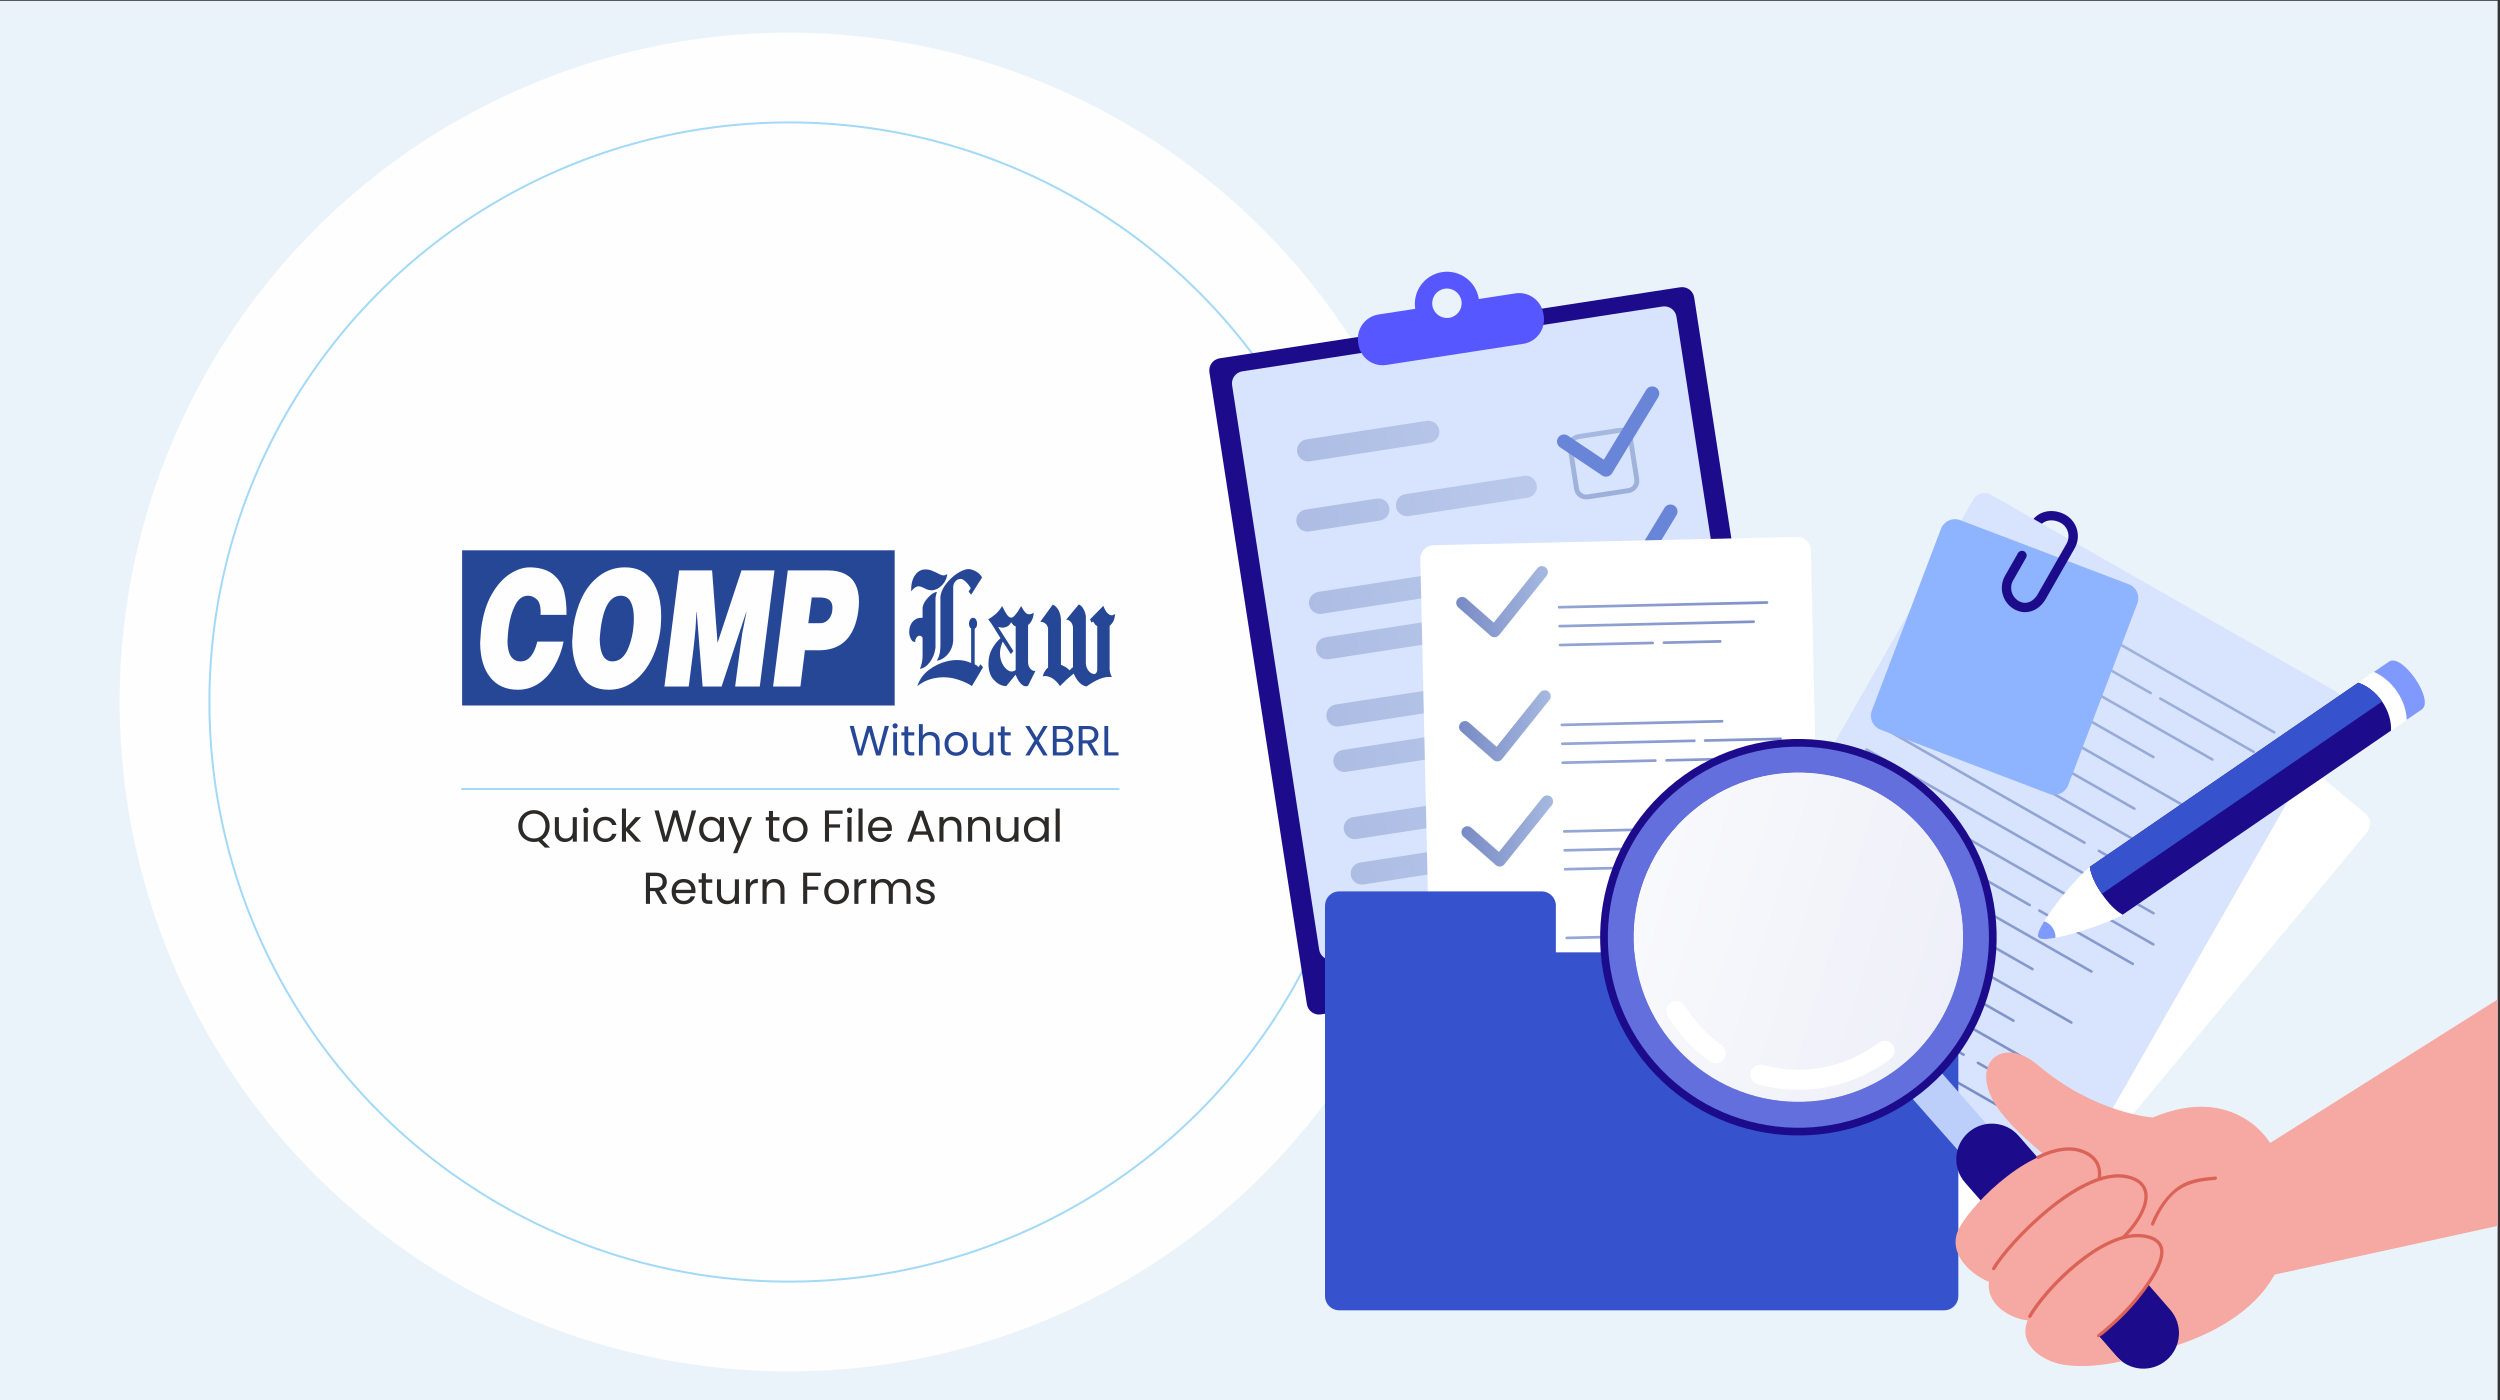 <?xml version="1.0" encoding="UTF-8"?>
<!DOCTYPE svg PUBLIC "-//W3C//DTD SVG 1.1//EN" "http://www.w3.org/Graphics/SVG/1.1/DTD/svg11.dtd">
<!-- Creator: CorelDRAW -->
<svg xmlns="http://www.w3.org/2000/svg" xml:space="preserve" width="250mm" height="140mm" version="1.1" style="shape-rendering:geometricPrecision; text-rendering:geometricPrecision; image-rendering:optimizeQuality; fill-rule:evenodd; clip-rule:evenodd"
viewBox="0 0 25000 14000"
 xmlns:xlink="http://www.w3.org/1999/xlink"
 xmlns:xodm="http://www.corel.com/coreldraw/odm/2003">
 <rect x="0" y="0" width="25000" height="14000" fill="#333333" stroke="none"/>
 <defs>
  <style type="text/css">
   <![CDATA[
    .str0 {stroke:#A2D9F7;stroke-width:20;stroke-miterlimit:22.926}
    .fil2 {fill:none}
    .fil7 {fill:#FEFEFE}
    .fil1 {fill:#FEFEFE}
    .fil5 {fill:#264796}
    .fil0 {fill:#EBF3FA}
    .fil6 {fill:#FEFEFE;fill-rule:nonzero}
    .fil3 {fill:#2B2A29;fill-rule:nonzero}
    .fil4 {fill:#264796;fill-rule:nonzero}
    .fil8 {fill:#1C0C8C;fill-rule:nonzero}
    .fil75 {fill:#3652CD;fill-rule:nonzero}
    .fil10 {fill:#5657FF;fill-rule:nonzero}
    .fil27 {fill:#6985D8;fill-rule:nonzero}
    .fil74 {fill:#8EB3FF;fill-rule:nonzero}
    .fil78 {fill:#BCCFFB;fill-rule:nonzero}
    .fil9 {fill:#D8E4FD;fill-rule:nonzero}
    .fil77 {fill:#DB6256;fill-rule:nonzero}
    .fil76 {fill:#F6A8A3;fill-rule:nonzero}
    .fil28 {fill:white;fill-rule:nonzero}
    .fil79 {fill:#BCCFFB;fill-rule:nonzero;fill-opacity:0.502}
    .fil80 {fill:#8099FD;fill-rule:nonzero;fill-opacity:0.702}
    .fil82 {fill:#8099FD;fill-rule:nonzero}
    .fil51 {fill:url(#id0);fill-rule:nonzero}
    .fil49 {fill:url(#id1);fill-rule:nonzero}
    .fil50 {fill:url(#id2);fill-rule:nonzero}
    .fil48 {fill:url(#id3);fill-rule:nonzero}
    .fil64 {fill:url(#id4);fill-rule:nonzero}
    .fil55 {fill:url(#id5);fill-rule:nonzero}
    .fil66 {fill:url(#id6);fill-rule:nonzero}
    .fil62 {fill:url(#id7);fill-rule:nonzero}
    .fil65 {fill:url(#id8);fill-rule:nonzero}
    .fil63 {fill:url(#id9);fill-rule:nonzero}
    .fil61 {fill:url(#id10);fill-rule:nonzero}
    .fil56 {fill:url(#id11);fill-rule:nonzero}
    .fil70 {fill:url(#id12);fill-rule:nonzero}
    .fil46 {fill:url(#id13);fill-rule:nonzero}
    .fil24 {fill:url(#id14);fill-rule:nonzero}
    .fil81 {fill:url(#id15);fill-rule:nonzero}
    .fil53 {fill:url(#id16);fill-rule:nonzero}
    .fil47 {fill:url(#id17);fill-rule:nonzero}
    .fil35 {fill:url(#id18);fill-rule:nonzero}
    .fil68 {fill:url(#id19);fill-rule:nonzero}
    .fil30 {fill:url(#id20);fill-rule:nonzero}
    .fil57 {fill:url(#id21);fill-rule:nonzero}
    .fil23 {fill:url(#id22);fill-rule:nonzero}
    .fil39 {fill:url(#id23);fill-rule:nonzero}
    .fil52 {fill:url(#id24);fill-rule:nonzero}
    .fil45 {fill:url(#id25);fill-rule:nonzero}
    .fil25 {fill:url(#id26);fill-rule:nonzero}
    .fil37 {fill:url(#id27);fill-rule:nonzero}
    .fil44 {fill:url(#id28);fill-rule:nonzero}
    .fil67 {fill:url(#id29);fill-rule:nonzero}
    .fil60 {fill:url(#id30);fill-rule:nonzero}
    .fil40 {fill:url(#id31);fill-rule:nonzero}
    .fil36 {fill:url(#id32);fill-rule:nonzero}
    .fil31 {fill:url(#id33);fill-rule:nonzero}
    .fil71 {fill:url(#id34);fill-rule:nonzero}
    .fil69 {fill:url(#id35);fill-rule:nonzero}
    .fil26 {fill:url(#id36);fill-rule:nonzero}
    .fil29 {fill:url(#id37);fill-rule:nonzero}
    .fil59 {fill:url(#id38);fill-rule:nonzero}
    .fil54 {fill:url(#id39);fill-rule:nonzero}
    .fil73 {fill:url(#id40);fill-rule:nonzero}
    .fil42 {fill:url(#id41);fill-rule:nonzero}
    .fil34 {fill:url(#id42);fill-rule:nonzero}
    .fil72 {fill:url(#id43);fill-rule:nonzero}
    .fil41 {fill:url(#id44);fill-rule:nonzero}
    .fil32 {fill:url(#id45);fill-rule:nonzero}
    .fil38 {fill:url(#id46);fill-rule:nonzero}
    .fil58 {fill:url(#id47);fill-rule:nonzero}
    .fil33 {fill:url(#id48);fill-rule:nonzero}
    .fil43 {fill:url(#id49);fill-rule:nonzero}
    .fil12 {fill:url(#id50);fill-rule:nonzero;fill-opacity:0.502}
    .fil17 {fill:url(#id51);fill-rule:nonzero;fill-opacity:0.502}
    .fil16 {fill:url(#id52);fill-rule:nonzero;fill-opacity:0.502}
    .fil22 {fill:url(#id53);fill-rule:nonzero;fill-opacity:0.502}
    .fil14 {fill:url(#id54);fill-rule:nonzero;fill-opacity:0.502}
    .fil21 {fill:url(#id55);fill-rule:nonzero;fill-opacity:0.502}
    .fil15 {fill:url(#id56);fill-rule:nonzero;fill-opacity:0.502}
    .fil11 {fill:url(#id57);fill-rule:nonzero;fill-opacity:0.502}
    .fil18 {fill:url(#id58);fill-rule:nonzero;fill-opacity:0.502}
    .fil20 {fill:url(#id59);fill-rule:nonzero;fill-opacity:0.502}
    .fil13 {fill:url(#id60);fill-rule:nonzero;fill-opacity:0.502}
    .fil19 {fill:url(#id61);fill-rule:nonzero;fill-opacity:0.502}
   ]]>
  </style>
  <linearGradient id="id0" gradientUnits="userSpaceOnUse" x1="14634.43" y1="9348.04" x2="15557.96" y2="9327.07">
   <stop offset="0" style="stop-opacity:1; stop-color:#788AC4"/>
   <stop offset="1" style="stop-opacity:1; stop-color:#A6B9E0"/>
  </linearGradient>
  <linearGradient id="id1" gradientUnits="userSpaceOnUse" xlink:href="#id0" x1="14558.96" y1="6027.27" x2="15482.44" y2="6006.3">
  </linearGradient>
  <linearGradient id="id2" gradientUnits="userSpaceOnUse" xlink:href="#id0" x1="14611.1" y1="8320.39" x2="15534.58" y2="8299.42">
  </linearGradient>
  <linearGradient id="id3" gradientUnits="userSpaceOnUse" xlink:href="#id0" x1="14587.19" y1="7268.73" x2="15510.68" y2="7247.76">
  </linearGradient>
  <linearGradient id="id4" gradientUnits="userSpaceOnUse" x1="19601.27" y1="5460.69" x2="19119.69" y2="11232.56">
   <stop offset="0" style="stop-opacity:1; stop-color:#A6B9E0"/>
   <stop offset="1" style="stop-opacity:1; stop-color:#788AC4"/>
  </linearGradient>
  <linearGradient id="id5" gradientUnits="userSpaceOnUse" xlink:href="#id4" x1="20902.29" y1="5588.59" x2="20421.91" y2="11346.13">
  </linearGradient>
  <linearGradient id="id6" gradientUnits="userSpaceOnUse" xlink:href="#id4" x1="19877.86" y1="5488.65" x2="19397.47" y2="11246.1">
  </linearGradient>
  <linearGradient id="id7" gradientUnits="userSpaceOnUse" xlink:href="#id4" x1="20332.21" y1="5532.32" x2="19852.03" y2="11287.18">
  </linearGradient>
  <linearGradient id="id8" gradientUnits="userSpaceOnUse" xlink:href="#id4" x1="21179.19" y1="5552" x2="20693.35" y2="11374.94">
  </linearGradient>
  <linearGradient id="id9" gradientUnits="userSpaceOnUse" xlink:href="#id4" x1="20287.49" y1="5527.69" x2="19807.44" y2="11281.05">
  </linearGradient>
  <linearGradient id="id10" gradientUnits="userSpaceOnUse" xlink:href="#id4" x1="21488.49" y1="5546.3" x2="20995.53" y2="11454.57">
  </linearGradient>
  <linearGradient id="id11" gradientUnits="userSpaceOnUse" xlink:href="#id4" x1="20551.85" y1="5556.62" x2="20070.82" y2="11321.72">
  </linearGradient>
  <linearGradient id="id12" gradientUnits="userSpaceOnUse" xlink:href="#id4" x1="19352.15" y1="5436.8" x2="18871.58" y2="11196.51">
  </linearGradient>
  <linearGradient id="id13" gradientUnits="userSpaceOnUse" xlink:href="#id0" x1="18919.73" y1="9087.76" x2="13969.58" y2="9856.35">
  </linearGradient>
  <linearGradient id="id14" gradientUnits="userSpaceOnUse" xlink:href="#id0" x1="16504.89" y1="7683.98" x2="15976.81" y2="4259.44">
  </linearGradient>
  <linearGradient id="id15" gradientUnits="userSpaceOnUse" x1="14742.95" y1="8383.34" x2="20813.81" y2="10235.62">
   <stop offset="0" style="stop-opacity:1; stop-color:#FEFEFE"/>
   <stop offset="0.012" style="stop-opacity:1; stop-color:#FEFEFE"/>
   <stop offset="1" style="stop-opacity:1; stop-color:#EAECF7"/>
  </linearGradient>
  <linearGradient id="id16" gradientUnits="userSpaceOnUse" xlink:href="#id4" x1="20625.22" y1="5566.21" x2="20143.65" y2="11338.05">
  </linearGradient>
  <linearGradient id="id17" gradientUnits="userSpaceOnUse" xlink:href="#id0" x1="18954.07" y1="9298.16" x2="13996.81" y2="10067.83">
  </linearGradient>
  <linearGradient id="id18" gradientUnits="userSpaceOnUse" xlink:href="#id0" x1="18634.35" y1="7221.38" x2="13680.71" y2="7990.57">
  </linearGradient>
  <linearGradient id="id19" gradientUnits="userSpaceOnUse" xlink:href="#id4" x1="19685.47" y1="5469.74" x2="19205.14" y2="11226.53">
  </linearGradient>
  <linearGradient id="id20" gradientUnits="userSpaceOnUse" xlink:href="#id0" x1="18430.82" y1="5949.79" x2="13486.41" y2="6717.43">
  </linearGradient>
  <linearGradient id="id21" gradientUnits="userSpaceOnUse" xlink:href="#id4" x1="20709.9" y1="5569.43" x2="20229.58" y2="11326.2">
  </linearGradient>
  <linearGradient id="id22" gradientUnits="userSpaceOnUse" xlink:href="#id0" x1="16504.86" y1="7684.01" x2="15976.77" y2="4259.5">
  </linearGradient>
  <linearGradient id="id23" gradientUnits="userSpaceOnUse" xlink:href="#id0" x1="18772.5" y1="8146.41" x2="13828.04" y2="8914.19">
  </linearGradient>
  <linearGradient id="id24" gradientUnits="userSpaceOnUse" xlink:href="#id4" x1="21312.06" y1="5626.06" x2="20832.01" y2="11379.55">
  </linearGradient>
  <linearGradient id="id25" gradientUnits="userSpaceOnUse" xlink:href="#id0" x1="18976.71" y1="9443.56" x2="14023.15" y2="10212.66">
  </linearGradient>
  <linearGradient id="id26" gradientUnits="userSpaceOnUse" xlink:href="#id0" x1="16504.91" y1="7683.87" x2="15976.85" y2="4259.49">
  </linearGradient>
  <linearGradient id="id27" gradientUnits="userSpaceOnUse" xlink:href="#id0" x1="18628.54" y1="7210.58" x2="13671.8" y2="7980.17">
  </linearGradient>
  <linearGradient id="id28" gradientUnits="userSpaceOnUse" xlink:href="#id0" x1="18959.99" y1="9300.45" x2="14003.79" y2="10069.97">
  </linearGradient>
  <linearGradient id="id29" gradientUnits="userSpaceOnUse" xlink:href="#id4" x1="19527.69" y1="5453.6" x2="19046.66" y2="11218.86">
  </linearGradient>
  <linearGradient id="id30" gradientUnits="userSpaceOnUse" xlink:href="#id4" x1="20017.98" y1="5503.27" x2="19536.69" y2="11271.71">
  </linearGradient>
  <linearGradient id="id31" gradientUnits="userSpaceOnUse" xlink:href="#id0" x1="18796.82" y1="8265.1" x2="13843.4" y2="9034.21">
  </linearGradient>
  <linearGradient id="id32" gradientUnits="userSpaceOnUse" xlink:href="#id0" x1="18651.4" y1="7356.15" x2="13698.17" y2="8125.17">
  </linearGradient>
  <linearGradient id="id33" gradientUnits="userSpaceOnUse" xlink:href="#id0" x1="18454.54" y1="6068.62" x2="13501.24" y2="6837.59">
  </linearGradient>
  <linearGradient id="id34" gradientUnits="userSpaceOnUse" xlink:href="#id4" x1="18993.92" y1="5399.32" x2="18512.64" y2="11167.41">
  </linearGradient>
  <linearGradient id="id35" gradientUnits="userSpaceOnUse" xlink:href="#id4" x1="19340.72" y1="5435.23" x2="18859.83" y2="11198.76">
  </linearGradient>
  <linearGradient id="id36" gradientUnits="userSpaceOnUse" xlink:href="#id0" x1="16504.95" y1="7683.87" x2="15976.88" y2="4259.37">
  </linearGradient>
  <linearGradient id="id37" gradientUnits="userSpaceOnUse" xlink:href="#id0" x1="18403.01" y1="5773.57" x2="13459.3" y2="6541.14">
  </linearGradient>
  <linearGradient id="id38" gradientUnits="userSpaceOnUse" xlink:href="#id4" x1="20376.5" y1="5537.72" x2="19895.94" y2="11297.26">
  </linearGradient>
  <linearGradient id="id39" gradientUnits="userSpaceOnUse" xlink:href="#id4" x1="22201.5" y1="5677.35" x2="21715.7" y2="11499.69">
  </linearGradient>
  <linearGradient id="id40" gradientUnits="userSpaceOnUse" xlink:href="#id4" x1="19307.71" y1="5433.23" x2="18827.53" y2="11188.22">
  </linearGradient>
  <linearGradient id="id41" gradientUnits="userSpaceOnUse" xlink:href="#id0" x1="18901.7" y1="8936.19" x2="13947.78" y2="9705.31">
  </linearGradient>
  <linearGradient id="id42" gradientUnits="userSpaceOnUse" xlink:href="#id0" x1="18606.18" y1="7062.2" x2="13657.98" y2="7830.6">
  </linearGradient>
  <linearGradient id="id43" gradientUnits="userSpaceOnUse" xlink:href="#id4" x1="20469.04" y1="5387.08" x2="19975.95" y2="11296.57">
  </linearGradient>
  <linearGradient id="id44" gradientUnits="userSpaceOnUse" xlink:href="#id0" x1="18764.09" y1="8067.46" x2="13800.12" y2="8838.11">
  </linearGradient>
  <linearGradient id="id45" gradientUnits="userSpaceOnUse" xlink:href="#id0" x1="18472.18" y1="6179.51" x2="13508.23" y2="6950.1">
  </linearGradient>
  <linearGradient id="id46" gradientUnits="userSpaceOnUse" xlink:href="#id0" x1="18740.17" y1="7924.99" x2="13792.41" y2="8693.26">
  </linearGradient>
  <linearGradient id="id47" gradientUnits="userSpaceOnUse" xlink:href="#id4" x1="20364.95" y1="5537.54" x2="19884.07" y2="11301.07">
  </linearGradient>
  <linearGradient id="id48" gradientUnits="userSpaceOnUse" xlink:href="#id0" x1="18578.93" y1="6895.49" x2="13632.87" y2="7663.45">
  </linearGradient>
  <linearGradient id="id49" gradientUnits="userSpaceOnUse" xlink:href="#id0" x1="18931.29" y1="9152.47" x2="13983.39" y2="9920.67">
  </linearGradient>
  <linearGradient id="id50" gradientUnits="userSpaceOnUse" xlink:href="#id0" x1="12073.1" y1="5359.28" x2="16336.7" y2="4701.82">
  </linearGradient>
  <linearGradient id="id51" gradientUnits="userSpaceOnUse" xlink:href="#id0" x1="12373.82" y1="7308.77" x2="16637.36" y2="6651.32">
  </linearGradient>
  <linearGradient id="id52" gradientUnits="userSpaceOnUse" xlink:href="#id0" x1="12270.17" y1="6636.89" x2="16533.73" y2="5979.43">
  </linearGradient>
  <linearGradient id="id53" gradientUnits="userSpaceOnUse" xlink:href="#id0" x1="12617.55" y1="8889.2" x2="16881.16" y2="8231.73">
  </linearGradient>
  <linearGradient id="id54" gradientUnits="userSpaceOnUse" xlink:href="#id0" x1="12200.11" y1="6182.63" x2="16463.64" y2="5525.18">
  </linearGradient>
  <linearGradient id="id55" gradientUnits="userSpaceOnUse" xlink:href="#id0" x1="12547.44" y1="8434.86" x2="16811.06" y2="7777.39">
  </linearGradient>
  <linearGradient id="id56" gradientUnits="userSpaceOnUse" xlink:href="#id0" x1="12270.19" y1="6636.94" x2="16533.31" y2="5979.55">
  </linearGradient>
  <linearGradient id="id57" gradientUnits="userSpaceOnUse" xlink:href="#id0" x1="11967.65" y1="4675.3" x2="16230.75" y2="4017.92">
  </linearGradient>
  <linearGradient id="id58" gradientUnits="userSpaceOnUse" xlink:href="#id0" x1="12373.75" y1="7308.75" x2="16637.36" y2="6651.29">
  </linearGradient>
  <linearGradient id="id59" gradientUnits="userSpaceOnUse" xlink:href="#id0" x1="12547.49" y1="8434.9" x2="16811.08" y2="7777.44">
  </linearGradient>
  <linearGradient id="id60" gradientUnits="userSpaceOnUse" xlink:href="#id0" x1="12073.11" y1="5359.23" x2="16336.67" y2="4701.77">
  </linearGradient>
  <linearGradient id="id61" gradientUnits="userSpaceOnUse" xlink:href="#id0" x1="12443.87" y1="7763.05" x2="16707.41" y2="7105.59">
  </linearGradient>
 </defs>
 <g id="Layer_x0020_1">
  <polygon class="fil0" points="-23.6,8.05 24976.38,8.05 24976.38,14008.05 -23.6,14008.05 "/>
  <g id="_2826209520416">
   <circle class="fil1" cx="7890.2" cy="7020.29" r="6693.61"/>
   <circle class="fil2 str0" cx="7890.2" cy="7020.28" r="5796.05"/>
  </g>
  <path class="fil3" d="M5224.38 8260.51c0,-76.55 49.24,-124.01 115.06,-124.01 65.81,0 115.05,47.46 115.05,124.01 0,76.11 -49.24,124.02 -115.05,124.02 -65.82,0 -115.06,-47.91 -115.06,-124.02zm271.75 0c0,-93.57 -68.5,-159.38 -156.69,-159.38 -87.75,0 -156.7,65.81 -156.7,159.38 0,93.57 68.95,159.38 156.7,159.38 16.11,0 31.78,-2.23 46.56,-6.26l62.23 62.23 52.83 0 -78.8 -78.35c44.77,-26.86 73.87,-76.11 73.87,-137zm272.21 -89.09l-40.75 0 0 134.76c0,52.83 -28.2,78.79 -70.28,78.79 -41.19,0 -68.5,-25.52 -68.5,-75.21l0 -138.34 -40.3 0 0 143.71c0,70.29 44.33,105.21 100.74,105.21 32.68,0 62.67,-14.32 78.34,-39.84l0 36.26 40.75 0 0 -245.34zm68.94 245.34l40.74 0 0 -245.34 -40.74 0 0 245.34zm21.04 -285.18c14.78,0 26.87,-12.09 26.87,-27.76 0,-15.67 -12.09,-27.76 -26.87,-27.76 -15.66,0 -27.75,12.09 -27.75,27.76 0,15.67 12.09,27.76 27.75,27.76zm73.87 162.06c0,77.9 49.7,127.15 119.54,127.15 60.88,0 100.73,-34.03 113.27,-82.83l-43.88 0c-8.95,30.9 -33.13,48.36 -69.39,48.36 -44.77,0 -77.9,-31.79 -77.9,-92.68 0,-59.99 33.13,-91.78 77.9,-91.78 36.26,0 60.88,18.81 69.39,48.36l43.88 0c-12.54,-51.49 -52.39,-82.83 -113.27,-82.83 -69.84,0 -119.54,49.25 -119.54,126.25zm286.97 123.12l40.74 0 0 -108.34 96.26 108.34 55.51 0 -115.95 -123.12 115.51 -122.22 -56.86 0 -94.47 108.79 0 -194.75 -40.74 0 0 331.3zm413.24 0.45l45.22 -0.45 75.21 -251.16 72.53 251.16 45.66 0 90.44 -312.05 -43.88 0 -68.49 263.7 -71.64 -263.7 -45.66 0 -75.22 264.59 -68.05 -264.59 -43.42 0 87.3 312.5zm358.61 -124.02c0,76.11 50.59,127.6 115.96,127.6 45.21,0 77,-23.28 91.77,-49.7l0 45.67 41.19 0 0 -245.34 -41.19 0 0 44.77c-14.32,-25.52 -45.66,-48.8 -91.33,-48.8 -65.81,0 -116.4,49.25 -116.4,125.8zm207.73 0.45c0,57.76 -38.5,91.33 -83.27,91.33 -44.77,0 -82.82,-34.02 -82.82,-91.78 0,-57.75 38.05,-90.43 82.82,-90.43 44.77,0 83.27,34.02 83.27,90.88zm203.26 76.56l-77 -198.78 -45.22 0 98.94 242.65 -48.35 118.2 42.09 0 147.74 -360.85 -42.09 0 -76.11 198.78zm287.44 -20.59c0,49.24 24.62,67.15 68.05,67.15l36.71 0 0 -34.47 -30 0c-25.07,0 -34.02,-8.51 -34.02,-32.68l0 -144.61 64.02 0 0 -33.58 -64.02 0 0 -61.78 -40.74 0 0 61.78 -31.79 0 0 33.58 31.79 0 0 144.61zm386.81 -55.97c0,-77.45 -54.17,-126.25 -124.02,-126.25 -69.39,0 -124.01,48.8 -124.01,126.25 0,77.9 52.83,127.15 122.22,127.15 69.84,0 125.81,-49.25 125.81,-127.15zm-206.39 0c0,-61.78 38.95,-90.88 81.93,-90.88 42.08,0 82.82,29.1 82.82,90.88 0,62.23 -41.64,91.33 -84.17,91.33 -42.53,0 -80.58,-29.1 -80.58,-91.33zm379.65 123.12l40.74 0 0 -140.58 110.14 0 0 -33.13 -110.14 0 0 -105.21 135.66 0 0 -33.13 -176.4 0 0 312.05zm225.64 0l40.74 0 0 -245.34 -40.74 0 0 245.34zm21.04 -285.18c14.78,0 26.87,-12.09 26.87,-27.76 0,-15.67 -12.09,-27.76 -26.87,-27.76 -15.66,0 -27.75,12.09 -27.75,27.76 0,15.67 12.09,27.76 27.75,27.76zm89.09 285.18l40.74 0 0 -331.3 -40.74 0 0 331.3zm214.45 -214.9c42.08,0 77.9,26.42 77.45,74.32l-154.91 0c4.48,-47.9 37.61,-74.32 77.46,-74.32zm114.61 139.24l-43.88 0c-8.95,26.41 -32.23,45.22 -68.94,45.22 -41.64,0 -76.56,-27.31 -79.69,-77.01l196.09 0c0.9,-8.5 1.34,-15.67 1.34,-24.62 0,-67.16 -46.56,-117.3 -117.74,-117.3 -71.63,0 -121.33,48.8 -121.33,126.25 0,77.9 51.49,127.15 121.33,127.15 60.88,0 100.28,-34.92 112.82,-79.69zm387.71 75.66l42.98 0 -112.38 -310.26 -47.01 0 -112.82 310.26 42.98 0 25.07 -69.39 136.11 0 25.07 69.39zm-36.71 -102.52l-112.83 0 56.41 -157.59 56.42 157.59zm308.46 102.52l40.29 0 0 -144.61c0,-70.29 -43.42,-105.21 -100.28,-105.21 -33.13,0 -62.68,13.88 -78.8,39.4l0 -34.92 -40.74 0 0 245.34 40.74 0 0 -135.65c0,-52.83 28.66,-78.8 70.29,-78.8 41.19,0 68.5,25.52 68.5,75.66l0 138.79zm286.53 0l40.29 0 0 -144.61c0,-70.29 -43.42,-105.21 -100.28,-105.21 -33.13,0 -62.68,13.88 -78.8,39.4l0 -34.92 -40.74 0 0 245.34 40.74 0 0 -135.65c0,-52.83 28.66,-78.8 70.29,-78.8 41.19,0 68.5,25.52 68.5,75.66l0 138.79zm324.59 -245.34l-40.75 0 0 134.76c0,52.83 -28.2,78.79 -70.28,78.79 -41.19,0 -68.5,-25.52 -68.5,-75.21l0 -138.34 -40.3 0 0 143.71c0,70.29 44.33,105.21 100.74,105.21 32.68,0 62.67,-14.32 78.34,-39.84l0 36.26 40.75 0 0 -245.34zm53.72 121.77c0,76.11 50.59,127.6 115.96,127.6 45.21,0 77,-23.28 91.77,-49.7l0 45.67 41.19 0 0 -245.34 -41.19 0 0 44.77c-14.32,-25.52 -45.66,-48.8 -91.33,-48.8 -65.81,0 -116.4,49.25 -116.4,125.8zm207.73 0.45c0,57.76 -38.5,91.33 -83.27,91.33 -44.77,0 -82.82,-34.02 -82.82,-91.78 0,-57.75 38.05,-90.43 82.82,-90.43 44.77,0 83.27,34.02 83.27,90.88zm110.14 123.12l40.74 0 0 -331.3 -40.74 0 0 331.3zm-3930.38 401.76c0,34.92 -20.14,59.99 -66.25,59.99l-60 0 0 -118.19 60 0c46.56,0 66.25,22.83 66.25,58.2zm-166.99 -91.78l0 312.05 40.74 0 0 -127.59 49.25 0 74.32 127.59 48.8 0 -78.35 -130.73c52.38,-11.64 74.32,-49.69 74.32,-89.54 0,-51.04 -34.92,-91.78 -108.34,-91.78l-100.74 0zm376.52 97.15c42.08,0 77.9,26.42 77.45,74.32l-154.91 0c4.48,-47.9 37.61,-74.32 77.46,-74.32zm114.61 139.24l-43.88 0c-8.95,26.41 -32.23,45.22 -68.94,45.22 -41.64,0 -76.56,-27.31 -79.69,-77.01l196.09 0c0.9,-8.5 1.34,-15.67 1.34,-24.62 0,-67.16 -46.56,-117.3 -117.74,-117.3 -71.63,0 -121.33,48.8 -121.33,126.25 0,77.9 51.49,127.15 121.33,127.15 60.88,0 100.28,-34.92 112.82,-79.69zm67.6 8.51c0,49.24 24.62,67.15 68.05,67.15l36.71 0 0 -34.47 -30 0c-25.07,0 -34.02,-8.51 -34.02,-32.68l0 -144.61 64.02 0 0 -33.58 -64.02 0 0 -61.78 -40.74 0 0 61.78 -31.79 0 0 33.58 31.79 0 0 144.61zm371.59 -178.19l-40.75 0 0 134.76c0,52.83 -28.2,78.79 -70.28,78.79 -41.19,0 -68.5,-25.52 -68.5,-75.21l0 -138.34 -40.3 0 0 143.71c0,70.29 44.33,105.21 100.74,105.21 32.68,0 62.67,-14.32 78.34,-39.84l0 36.26 40.75 0 0 -245.34zm109.68 111.93c0,-56.86 29.55,-74.32 68.5,-74.32l10.75 0 0 -42.09c-38.95,0 -65.37,17.02 -79.25,44.33l0 -39.85 -40.74 0 0 245.34 40.74 0 0 -133.41zm305.78 133.41l40.29 0 0 -144.61c0,-70.29 -43.42,-105.21 -100.28,-105.21 -33.13,0 -62.68,13.88 -78.8,39.4l0 -34.92 -40.74 0 0 245.34 40.74 0 0 -135.65c0,-52.83 28.66,-78.8 70.29,-78.8 41.19,0 68.5,25.52 68.5,75.66l0 138.79zm226.54 0l40.74 0 0 -140.58 110.14 0 0 -33.13 -110.14 0 0 -105.21 135.66 0 0 -33.13 -176.4 0 0 312.05zm458.45 -123.12c0,-77.45 -54.17,-126.25 -124.02,-126.25 -69.39,0 -124.01,48.8 -124.01,126.25 0,77.9 52.83,127.15 122.22,127.15 69.84,0 125.81,-49.25 125.81,-127.15zm-206.39 0c0,-61.78 38.95,-90.88 81.93,-90.88 42.08,0 82.82,29.1 82.82,90.88 0,62.23 -41.64,91.33 -84.17,91.33 -42.53,0 -80.58,-29.1 -80.58,-91.33zm300.85 -10.29c0,-56.86 29.55,-74.32 68.5,-74.32l10.75 0 0 -42.09c-38.95,0 -65.37,17.02 -79.25,44.33l0 -39.85 -40.74 0 0 245.34 40.74 0 0 -133.41zm480.38 133.41l40.3 0 0 -144.61c0,-70.29 -43.43,-105.21 -99.39,-105.21 -37.61,0 -72.53,19.25 -86.86,54.62 -16.11,-36.71 -49.69,-54.62 -89.98,-54.62 -32.24,0 -61.34,13.88 -77.46,39.85l0 -35.37 -40.74 0 0 245.34 40.74 0 0 -135.21c0,-52.82 28.21,-79.24 69.4,-79.24 40.29,0 67.15,25.52 67.15,75.66l0 138.79 40.3 0 0 -135.21c0,-52.82 28.2,-79.24 69.39,-79.24 40.29,0 67.15,25.52 67.15,75.66l0 138.79zm283.4 -66.71c-1.79,-87.75 -144.16,-55.96 -144.16,-114.16 0,-19.7 17.91,-34.03 47.9,-34.03 32.68,0 51.49,17.91 53.28,42.54l40.74 0c-2.69,-47.91 -38.5,-77.01 -92.68,-77.01 -54.62,0 -89.98,30.89 -89.98,68.5 0,91.33 145.05,59.54 145.05,114.16 0,20.15 -17.91,36.27 -50.14,36.27 -34.47,0 -55.52,-17.91 -57.75,-41.64l-42.09 0c2.69,44.77 42.98,76.11 100.29,76.11 54.17,0 89.54,-30.44 89.54,-70.74z"/>
  <line class="fil2 str0" x1="4612.22" y1="7889.69" x2="11194.2" y2= "7889.69" />
  <path class="fil4" d="M8579.19 7555.15l42.63 -0.42 70.92 -237.49 68.39 237.49 43.06 0 85.27 -295.06 -41.36 0 -64.59 249.34 -67.55 -249.34 -43.05 0 -70.93 250.19 -64.17 -250.19 -40.95 0 82.33 295.48zm352.5 -0.42l38.41 0 0 -231.98 -38.41 0 0 231.98zm19.83 -269.66c13.93,0 25.33,-11.43 25.33,-26.25 0,-14.81 -11.4,-26.24 -25.33,-26.24 -14.77,0 -26.17,11.43 -26.17,26.24 0,14.82 11.4,26.25 26.17,26.25zm92.45 206.16c0,46.57 23.23,63.5 64.18,63.5l34.61 0 0 -32.6 -28.28 0c-23.65,0 -32.08,-8.04 -32.08,-30.9l0 -136.74 60.36 0 0 -31.74 -60.36 0 0 -58.42 -38.43 0 0 58.42 -29.96 0 0 31.74 29.96 0 0 136.74zm145.23 63.5l38.41 0 0 -128.27c0,-49.95 27.02,-74.51 66.28,-74.51 38.84,0 64.59,24.13 64.59,71.55l0 131.23 38 0 0 -136.74c0,-66.46 -40.95,-99.48 -92.46,-99.48 -32.5,0 -61.21,13.13 -76.41,37.68l0 -114.72 -38.41 0 0 313.26zm489.7 -116.42c0,-73.23 -51.08,-119.37 -116.93,-119.37 -65.44,0 -116.95,46.14 -116.95,119.37 0,73.66 49.82,120.23 115.25,120.23 65.86,0 118.63,-46.57 118.63,-120.23zm-194.62 0c0,-58.42 36.73,-85.93 77.26,-85.93 39.69,0 78.1,27.51 78.1,85.93 0,58.85 -39.26,86.36 -79.37,86.36 -40.1,0 -75.99,-27.51 -75.99,-86.36zm450.44 -115.56l-38.41 0 0 127.42c0,49.95 -26.6,74.5 -66.28,74.5 -38.84,0 -64.59,-24.13 -64.59,-71.12l0 -130.8 -37.99 0 0 135.88c0,66.47 41.79,99.49 94.98,99.49 30.82,0 59.11,-13.55 73.88,-37.68l0 34.29 38.41 0 0 -231.98zm73.46 168.48c0,46.57 23.22,63.5 64.17,63.5l34.61 0 0 -32.6 -28.28 0c-23.64,0 -32.08,-8.04 -32.08,-30.9l0 -136.74 60.36 0 0 -31.74 -60.36 0 0 -58.42 -38.42 0 0 58.42 -29.97 0 0 31.74 29.97 0 0 136.74zm425.11 63.5l43.48 0 -90.34 -147.32 90.76 -147.74 -43.06 0 -67.54 115.57 -70.92 -115.57 -43.06 0 90.34 147.74 -89.92 147.32 42.64 0 67.12 -115.15 70.5 115.15zm262.17 -82.97c0,32.17 -22.8,51.22 -60.79,51.22l-67.98 0 0 -104.14 66.71 0c37.56,0 62.06,20.32 62.06,52.92zm-7.6 -132.5c0,30.05 -20.7,47.83 -56.58,47.83l-64.59 0 0 -95.67 63.75 0c37.57,0 57.42,18.63 57.42,47.84zm46.01 136.31c0,-36.41 -26.18,-67.31 -58.26,-72.82 28.28,-9.31 51.5,-30.9 51.5,-68.15 0,-41.06 -31.24,-74.93 -93.29,-74.93l-105.54 0 0 295.06 109.76 0c60.79,0 95.83,-34.71 95.83,-79.16zm210.65 -129.12c0,33.02 -18.99,56.73 -62.47,56.73l-56.58 0 0 -111.76 56.58 0c43.9,0 62.47,21.59 62.47,55.03zm-157.46 -86.78l0 295.06 38.41 0 0 -120.65 46.45 0 70.07 120.65 46.01 0 -73.87 -123.61c49.39,-11.01 70.07,-46.99 70.07,-84.67 0,-48.26 -32.92,-86.78 -102.15,-86.78l-94.99 0zm256.67 0l0 295.06 141.42 0 0 -31.33 -103.01 0 0 -263.73 -38.41 0z"/>
  <g id="_2826209504576">
   <polygon class="fil5" points="4621.26,5502.93 8948.28,5502.93 8948.28,7055.16 4621.26,7055.16 "/>
   <path class="fil6" d="M5405.64 6148.6c3.9,-75.13 -7.9,-125.92 -35.27,-152.31 -27.4,-26.21 -57.34,-39.33 -89.7,-39.33 -54.1,0 -97.46,32.22 -130.19,96.63 -32.8,64.36 -55.01,144.37 -66.6,239.95 -3.06,25.75 -6.16,65.49 -9.25,119.18 2.32,134.23 46.3,201.34 131.99,201.34 78.67,0 134.21,-66.1 166.63,-198.14l262.74 0c-18.54,90.16 -49.41,172.57 -92.62,247.2 -43.18,74.6 -95.86,132.31 -157.95,173.14 -62.12,40.76 -130.96,61.21 -206.59,61.21 -118.12,0 -210.12,-41.02 -276.07,-123.21 -65.92,-82.11 -99.7,-196.78 -101.29,-343.83 3.06,-57.94 6.19,-103.66 9.28,-136.89 17.75,-140.66 53.39,-257.7 107.05,-351.06 53.64,-93.43 115.61,-162.08 185.76,-206.22 70.21,-43.95 138.55,-64.9 204.87,-62.71 99.54,3.19 176.34,28.68 230.37,76.51 53.97,47.63 88.85,105.46 104.73,173.06 15.81,67.71 22.92,142.8 21.39,225.48l-259.28 0zm840.28 -475.05c122.77,-1.06 214.35,43.72 274.94,134.37 60.56,90.76 90.87,208.11 90.87,351.95 0,26.85 -1.6,63.88 -4.63,111.11 -11.59,111.66 -40.36,215.47 -86.24,311.65 -45.91,96.1 -105.86,172.53 -180.02,229.49 -74.02,56.85 -157.74,85.35 -251.16,85.35 -124.97,0 -217.19,-45.38 -276.62,-136.14 -59.39,-90.69 -89.91,-204.8 -91.42,-342.22 0.74,-11.77 1.94,-27.03 3.47,-45.87 1.53,-18.76 2.91,-36.28 4.01,-52.33 1.2,-16.06 2.15,-31.62 2.98,-46.7 16.18,-111.67 45.69,-212.01 88.5,-301.16 42.88,-89.18 100.89,-161.03 174.23,-215.81 73.31,-54.74 156.98,-82.68 251.09,-83.69zm-38.15 283.41c-121.18,0 -191.33,144.41 -210.67,433.2 2.3,149.23 45.14,223.9 128.5,223.9 70.22,-1.17 123.27,-46.81 159.09,-136.97 35.92,-90.12 53.88,-188.4 53.88,-294.66 0,-69.78 -10.6,-124.82 -31.84,-165.09 -21.21,-40.3 -54.22,-60.38 -98.96,-60.38zm913.22 -252.85l54.43 724.74 239.53 -724.74 329.89 0 -146.96 1161.14 -246.55 0c27.8,-214.76 44.74,-343.57 50.93,-386.54 6.16,-42.9 13.12,-92.27 20.81,-148.14l41.71 -211 -2.36 0 -246.49 745.68 -189.86 0 -59.02 -745.68 -2.33 0 -9.26 164.27c-9.28,117.08 -32.02,310.78 -68.28,581.41l-243.03 0 146.95 -1161.14 329.89 0zm756.98 0l399.33 0c69.44,0 127.49,12.07 174.2,36.21 46.64,24.18 81.39,59.37 104.16,105.46 22.74,46.25 34.11,103.13 34.11,170.73 0,30.08 -2.26,62.27 -6.95,96.67 -36.99,259.8 -168.19,389.66 -393.54,389.66l-140.03 0 -45.14 362.41 -273.13 0 146.99 -1161.14zm239.57 270.52l-34.67 257.66 117.99 0c35.55,0 65.07,-14.14 88.54,-42.68 23.6,-28.38 35.31,-66.24 35.31,-113.5 0,-67.64 -41.99,-101.48 -126.14,-101.48l-81.03 0z"/>
   <polygon class="fil7" points="11185.15,5502.93 8948.28,5502.93 8948.28,7055.16 11185.15,7055.16 "/>
   <path class="fil4" d="M9172.83 6860.7c22.74,-66.85 61.54,-120.8 116.37,-161.82 54.77,-41.1 112.97,-69.26 174.5,-84.52 17.69,-4.74 35.83,-8.2 54.37,-10.57 18.57,-2.33 36.23,-3.49 53.14,-3.49 26.94,0 52.47,2.63 76.47,7.93 24.09,5.3 45.33,12.63 63.84,22.07l0 -345c-7.51,-4.62 -13.03,-11.39 -16.43,-20.19 -3.37,-8.76 -5.03,-18.5 -5.03,-29.14 0,-13.95 3.37,-26.92 10.12,-38.61 6.77,-11.73 16.91,-18.2 30.37,-19.36 14.31,1.16 24.67,7.63 31.01,19.36 6.32,11.69 9.47,24.66 9.47,38.61 0,11.81 -1.9,22.11 -5.67,30.87 -3.8,8.84 -9.96,16.13 -18.39,21.96l0 353.72c2.58,2.33 5.03,4.14 7.6,5.26 2.58,1.13 5.06,2.41 7.64,3.58 1.68,1.2 3.37,2.33 5.02,3.49 1.72,1.17 2.94,2.3 3.8,3.54 3.34,2.33 6.28,4.7 8.83,7.06 2.51,2.3 4.6,4.03 6.31,5.23l17.75 -28.16 26.57 29.97 -111.34 188.21c0,0 -7.36,-4.66 -22.13,-14.06 -14.74,-9.4 -35.15,-19.36 -61.32,-29.97 -26.15,-11.61 -56.73,-21.92 -91.67,-30.71 -35.03,-8.84 -72.79,-13.16 -113.21,-13.16 -29.51,0 -60.68,3.49 -93.63,10.52 -32.85,7.03 -65.73,18.73 -98.59,35.16 -10.94,5.86 -21.94,12.33 -32.88,19.4 -10.97,6.99 -21.95,14.62 -32.89,22.82zm53.11 -783.05c0,-4.66 0.86,-9.63 2.52,-14.89 1.71,-5.3 3.4,-10.9 5.05,-16.77 6.81,-17.59 16.86,-34.51 30.41,-50.94 13.42,-16.47 27.36,-31.1 41.74,-44.07 11.74,-9.32 23.38,-17.07 34.75,-22.86 11.37,-5.9 20.84,-8.76 28.44,-8.76l1.29 -1.8c-1.69,4.66 -3.37,9.7 -5.09,14.96 -1.68,5.3 -3,10.26 -3.8,14.93 -2.54,8.19 -4.2,16.16 -5.06,23.76 -0.82,7.63 -1.25,13.2 -1.25,16.77l0 480.27c0,4.78 -0.22,8.88 -0.61,12.34 -0.43,3.6 -1.08,7.06 -1.9,10.64 -6.75,46.84 -24.68,90.31 -53.79,130.2 -29.08,39.89 -62.55,62.18 -100.52,66.77 4.2,-8.16 8,-16.92 11.37,-26.32 3.43,-9.32 5.88,-18.76 7.6,-28.16 3.37,-14.06 5.7,-27.9 6.92,-41.36 1.35,-13.46 1.93,-24.89 1.93,-34.36l0 -179.46c-2.57,-5.86 -6.16,-10.52 -10.78,-14.09 -4.6,-3.46 -9.04,-5.83 -13.27,-7.04 -1.63,0 -2.91,0 -3.77,0 -0.86,0 -1.69,0 -2.55,0 -0.82,0 -1.9,0 -3.15,0 -1.29,0 -2.3,0 -3.13,0 -9.32,2.37 -17.77,8.88 -25.31,19.41 -7.57,10.6 -11.4,21.73 -11.4,33.42 0,0 0,0.3 0,0.83 0,0.64 0.43,1.54 1.28,2.74 0,1.09 0,1.99 0,2.63 0,0.57 0,0.87 0,0.87 -0.85,0 -1.68,0 -2.54,0 -0.89,0 -1.23,0 -1.23,0 -0.89,1.24 -1.71,1.69 -2.57,1.69 -0.86,0 -1.75,0 -2.51,0 -11.8,0 -21.95,-6.65 -30.38,-20.19 -8.42,-13.42 -14.74,-28.42 -18.97,-44.82 -0.82,-5.86 -1.68,-11.73 -2.48,-17.67 -0.89,-5.86 -1.29,-11.16 -1.29,-15.83 0,-42.22 11.37,-76.55 34.12,-102.94 22.77,-26.32 50.59,-39.55 83.48,-39.55l16.45 0 0 -100.35zm178.31 -105.54c0,-2.37 0.21,-5.6 0.64,-9.7 0.43,-4.1 1.08,-8.46 1.87,-13.23 8.49,-39.86 28.29,-78.88 59.46,-116.97 31.2,-38.13 64.51,-69.52 99.91,-94.11 21.08,-14.1 41.58,-25.23 61.32,-33.42 19.77,-8.27 37.3,-12.9 52.53,-14.1 7.54,0 15.11,0.52 22.74,1.76 7.6,1.17 15.57,3.5 24.06,7 18.51,5.94 36.65,15.56 54.37,29.02 17.68,13.54 30.73,29.07 39.19,46.74l-108.82 172.35 -25.23 -31.66 21.46 -35.23c-2.46,-3.5 -5.67,-7.9 -9.47,-13.16 -3.77,-5.3 -7.36,-10.87 -10.76,-16.73 -9.23,-11.73 -19.37,-22.82 -30.31,-33.43 -11.03,-10.52 -21.91,-18.76 -32.88,-24.58 -3.41,-1.17 -6.59,-2.03 -9.54,-2.67 -2.91,-0.53 -6.06,-0.83 -9.44,-0.83 -18.57,0 -34.75,7.03 -48.69,21.05 -13.92,14.14 -22.16,32.86 -24.67,56.36l0 541.9c-4.2,50.46 -20.42,93.06 -48.67,127.57 -28.23,34.63 -58.87,56.66 -91.67,65.99 -4.26,1.2 -8.27,2.03 -12.07,2.63 -3.77,0.68 -7.79,0.9 -12.02,0.9 8.43,-11.73 15.17,-24.89 20.26,-39.63 5.06,-14.62 8.83,-29.51 11.4,-44.78 1.66,-12.93 2.95,-25.56 3.8,-37.82 0.86,-12.33 1.23,-23.76 1.23,-34.36l0 -476.86zm-293.42 -61.58l0 -3.5c0,-66.89 13.52,-119.07 40.49,-156.6 26.94,-37.56 61.6,-56.36 103.71,-56.36 21.02,0 40.05,3.24 56.91,9.74 16.86,6.39 32.46,13.2 46.77,20.19 14.37,7.07 27.89,13.73 40.51,20.23 12.6,6.5 24.83,9.7 36.69,9.7 2.51,0 5.45,-0.3 8.82,-0.86 3.41,-0.61 6.78,-1.47 10.12,-2.64 2.51,-1.2 5.45,-2.67 8.85,-4.4 3.38,-1.8 6.29,-3.83 8.89,-6.2 -3.43,42.22 -20.72,79.48 -51.88,111.74 -31.17,32.26 -65.34,49.56 -102.4,51.92 -19.46,-1.2 -34.6,-3.83 -45.6,-7.97 -10.94,-4.09 -20.19,-8.42 -27.76,-13.16 -1.72,0 -3.19,-0.3 -4.51,-0.94 -1.19,-0.48 -2.3,-1.35 -3.13,-2.59 -6.74,-3.5 -14.09,-6.69 -22.15,-9.62 -7.97,-3.01 -17.9,-5.01 -29.67,-6.21 -5.09,0 -10.33,0.9 -15.84,2.67 -5.49,1.73 -11.19,4.4 -17.07,7.93 -6.81,4.67 -13.7,10.53 -20.87,17.56 -7.15,7.03 -14.1,14.06 -20.88,21.17l0 -1.8zm773.99 723.19c0,-52.71 11.59,-100.61 34.76,-143.32 23.23,-42.9 51.67,-78.99 85.35,-108.32l-89.8 -144.3 -32.82 -43.99c26.11,-15.19 51.21,-33.35 75.24,-54.48 24.03,-21.17 45.3,-47.52 63.84,-79.26 1.71,2.41 3.18,5.34 4.44,8.91 1.26,3.39 2.7,6.39 4.38,8.69 11.04,23.5 23.48,45.49 37.36,66.02 13.92,20.49 28.01,31.36 42.39,32.52l2.51 0c6.77,1.24 14.77,-2.33 24.03,-10.49 9.31,-8.19 18.51,-18.8 27.79,-31.69 5.95,-7.03 12.08,-15.27 18.36,-24.67 6.32,-9.32 12.02,-19.36 17.1,-29.96 2.49,-2.3 4.66,-5.19 6.32,-8.76 1.71,-3.46 3.4,-7.03 5.05,-10.57 8.43,16.47 16.46,30.27 24,41.36 7.6,11.2 15.2,20.27 22.83,27.3 5,4.7 10.51,8.23 16.43,10.6 5.88,2.25 11.74,3.5 17.68,3.5 6.77,0 13.7,-1.25 20.87,-3.5 7.14,-2.37 14.93,-5.9 23.39,-10.6 0,1.16 0,2.63 0,4.4 0,1.8 0,3.19 0,4.36 -1.72,22.29 -7.39,43.76 -17.1,64.25 -9.63,20.53 -22.53,36.66 -38.53,48.43l0 374.81c0.83,23.42 7.79,43.39 20.81,59.78 13.09,16.47 28.93,24.63 47.44,24.63 0,0 0.43,0 1.29,0 0.8,0 1.65,-0.6 2.51,-1.73 0,0 0.46,0 1.29,0 0.89,0 1.29,0 1.29,0l-74.63 149.64c-1.71,1.13 -3.58,1.99 -5.64,2.52 -2.17,0.67 -4.01,0.9 -5.73,0.9 -1.68,1.2 -3.37,1.77 -5.05,1.77 -1.72,0 -3.41,0 -5.09,0 -1.66,0 -3.16,0 -4.48,0 -1.25,0 -2.33,0 -3.12,0 -18.51,-3.5 -36.26,-16.09 -53.11,-37.83 -16.89,-21.69 -30.8,-47.78 -41.75,-78.31l-93.62 114.37c-1.63,0 -3.34,0 -5.03,0 -1.65,0 -3.31,0 -5.02,0 -42.17,-3.42 -80.73,-24.66 -115.73,-63.31 -35,-38.66 -52.5,-91.48 -52.5,-158.44l0 -5.23zm249.13 -123.13l-25.25 29.89 -80.97 -124.94c-3.34,7.07 -6.34,14.1 -8.89,21.09 -2.48,7.03 -4.62,13.46 -6.28,19.4 -4.2,12.9 -7.42,25.76 -9.47,38.65 -2.14,12.98 -3.19,25.83 -3.19,38.77 0,46.85 11.59,87.98 34.79,123.17 23.23,35.23 48.7,54.59 76.55,57.97 1.66,0 3.13,0 4.45,0 1.22,0 2.3,0 3.12,0 4.17,0 8.43,-0.52 12.6,-1.65 4.23,-1.16 8.49,-2.89 12.66,-5.3 1.74,-1.2 3.8,-2.33 6.34,-3.46 2.55,-1.17 4.6,-2.44 6.31,-3.57l0 -438.13c-2.51,0 -5.66,-0.9 -9.43,-2.67 -3.87,-1.73 -7.39,-3.8 -10.79,-6.2 -4.26,-4.67 -8.64,-9.67 -13.3,-14.89 -4.6,-5.3 -8.19,-10.87 -10.73,-16.7 -8.43,16.36 -18.76,28.69 -30.98,36.93 -12.23,8.19 -24.64,13.53 -37.3,15.79 -3.37,0 -6.74,0.34 -10.15,0.94 -3.37,0.52 -6.74,0.86 -10.08,0.86 -7.6,0 -15.02,-0.86 -22.19,-2.63 -7.11,-1.81 -14.06,-3.27 -20.84,-4.36l153.02 241.04zm528.66 -314.96l125.2 -151.37c14.34,5.87 26.78,16.09 37.3,30.83 10.6,14.63 18.81,30.79 24.67,48.31 1.65,7.07 3.34,13.84 4.99,20.27 1.72,6.5 3.04,12.56 3.8,18.46l0 466.33c0,28.16 7.45,52.45 22.22,73.01 14.74,20.53 30.56,32.6 47.41,36.06 1.66,1.2 3.34,1.77 5.03,1.77 1.71,0 3.43,0 5.12,0 0,0 0.15,0 0.58,0 0.43,0 1.1,0 1.93,0 0,1.2 0.21,1.8 0.58,1.8 0.43,0 0.64,0 0.64,0 0.86,0 1.72,0 2.58,0 0.83,0 1.65,-0.6 2.48,-1.8 6.71,-1.13 12.69,-5.87 17.72,-14.06 5.02,-8.28 7.6,-17.6 7.6,-28.17l0 -436.39c-8.43,-3.46 -15.82,-9.1 -22.16,-16.74 -6.28,-7.59 -12.81,-17.25 -19.59,-28.98l-15.17 12.33 -15.17 -33.5 132.77 -135.47c9.25,24.63 19.18,44.26 29.69,58.99 10.58,14.59 21.79,24.93 33.5,30.8 3.4,1.16 7.02,2.33 10.73,3.53 3.89,1.13 7.38,1.77 10.82,1.77 2.51,0 4.84,-0.3 6.95,-0.9 2.15,-0.61 4.42,-1.51 6.93,-2.71 3.43,-1.17 6.77,-2.6 10.14,-4.33 3.37,-1.8 6.29,-3.91 8.86,-6.16 -1.65,26.96 -7.17,50.46 -16.43,70.38 -9.22,19.93 -21.97,35.72 -38,47.53l0 438.01c0,7.15 0.89,14.14 2.61,21.21 1.65,7.03 3.77,14.7 6.31,22.86 2.48,5.94 4.84,11.46 6.93,16.69 2.14,5.3 4.5,10.3 6.98,15 -2.48,0 -5.08,0 -7.57,0 -2.57,0 -5.08,-0.64 -7.57,-1.77 -0.89,0 -1.71,0 -2.57,0 -0.86,0 -1.72,0 -2.51,0 -1.72,0 -3.38,0 -5.06,0 -1.66,0 -3.37,0 -5.09,0 -18.54,0 -38.98,3.2 -61.35,9.71 -22.31,6.42 -44.84,15.52 -67.61,27.22 -16.03,8.23 -32.06,17.37 -48.09,27.25 -16.05,9.97 -31.56,20.23 -46.79,30.87 -26.18,-3.57 -50.36,-17.07 -72.73,-40.49 -22.31,-23.46 -40.67,-52.79 -54.98,-87.98 -9.26,7.03 -19.98,15.83 -32.3,26.39 -12.17,10.61 -25.04,21.7 -38.53,33.47 -2.54,2.29 -5.3,4.66 -8.21,7.03 -2.97,2.37 -5.73,5.3 -8.18,8.76 -9.29,8.23 -18.17,16.77 -26.6,25.53 -8.49,8.83 -16.09,16.65 -22.8,23.72 -28.66,-39.85 -55.84,-66.59 -81.56,-80.05 -25.68,-13.49 -47.41,-20.19 -65.12,-20.19 -5.09,0 -9.96,0.27 -14.56,0.83 -4.63,0.57 -8.64,2.03 -12.01,4.4 2.54,-14.06 7.2,-27.52 13.91,-40.45 6.74,-12.9 13.92,-24.03 21.49,-33.39 3.37,-3.65 6.52,-6.77 9.53,-9.78 2.91,-2.89 5.64,-4.96 8.21,-6.13l0 -395.9c-4.23,-16.43 -11,-29.33 -20.26,-38.73 -9.25,-9.36 -19.43,-15.83 -30.34,-19.29 -4.26,-1.24 -8.24,-2.03 -12.01,-2.74 -3.8,-0.49 -7.39,-0.83 -10.76,-0.83l-3.77 -1.76 123.91 -170.7c24.45,10.64 43.82,29.36 58.2,56.32 14.34,26.96 22.37,59.29 24.02,96.74l0 448.73c5.06,2.41 10.33,4.78 15.82,7.07 5.45,2.3 11.12,5.27 17.07,8.8 10.08,4.7 19.77,10.56 29.08,17.6 9.29,6.95 17.29,14.7 24,22.93 1.75,-2.44 3.4,-4.47 5.09,-6.2 1.68,-1.81 3.37,-3.27 5.02,-4.4 1.69,-2.37 3.19,-4.1 4.45,-5.38 1.25,-1.13 2.75,-2.29 4.41,-3.46 2.51,-2.29 5.09,-4.7 7.6,-7.03 2.57,-2.4 5.06,-4.06 7.63,-5.22l0 -399.48c-2.57,-22.3 -9.71,-39.86 -21.51,-52.83 -11.83,-12.93 -24.46,-20.49 -38.01,-22.82 -0.76,0 -1.9,0 -3.12,0 -1.26,0 -2.73,0 -4.42,0l0 -1.73z"/>
  </g>
  <g id="_2791281555664">
   <g>
    <path class="fil8" d="M17916.54 9293.98c10.35,66.88 -35.52,129.41 -102.39,139.71l-4605.67 710.38c-66.85,10.34 -129.44,-35.5 -139.75,-102.37l-974.63 -6318.88c-10.3,-66.88 35.56,-129.44 102.41,-139.76l4605.67 -710.38c66.87,-10.3 129.44,35.54 139.75,102.4l974.61 6318.9z"/>
    <path class="fil9" d="M17635.1 8810.07c10.31,66.88 -35.53,129.43 -102.4,139.76l-4201.6 648.05c-66.89,10.31 -129.45,-35.54 -139.77,-102.42l-870.3 -5642.58c-10.32,-66.86 35.52,-129.44 102.4,-139.75l4201.6 -648.05c66.87,-10.31 129.44,35.54 139.76,102.4l870.31 5642.59z"/>
    <g>
     <path class="fil10" d="M15154.43 2933.7l-366.02 56.46c-27.11,-175.7 -191.51,-296.17 -367.23,-269.07 -175.71,27.1 -296.16,191.5 -269.06,367.22l-366.02 56.44c-133.75,20.63 -225.45,145.79 -204.81,279.52l3.13 20.33c20.63,133.74 145.76,225.44 279.52,204.83l1368.33 -211.06c133.76,-20.64 225.44,-145.79 204.81,-279.53l-3.13 -20.33c-20.64,-133.72 -145.77,-225.43 -279.52,-204.81zm-662.75 244.39l0 0c-80.35,12.39 -155.55,-42.7 -167.95,-123.06 -12.39,-80.36 42.7,-155.56 123.08,-167.95 80.35,-12.4 155.55,42.71 167.94,123.05 12.38,80.38 -42.71,155.57 -123.07,167.96z"/>
    </g>
    <g>
     <path class="fil11" d="M14392.39 4301.36c9.34,60.54 -32.14,117.14 -92.65,126.48l-1201.92 185.38c-60.51,9.33 -117.11,-32.15 -126.45,-92.68 -9.33,-60.5 32.16,-117.11 92.65,-126.45l1201.92 -185.39c60.51,-9.33 117.12,32.17 126.45,92.66z"/>
     <path class="fil12" d="M13892.55 5078.7c9.33,60.5 -32.15,117.12 -92.65,126.44l-709.46 109.45c-60.5,9.33 -117.14,-32.16 -126.48,-92.66 -9.34,-60.53 32.18,-117.14 92.7,-126.47l709.43 -109.43c60.51,-9.33 117.12,32.15 126.46,92.67z"/>
     <path class="fil13" d="M15367.77 4851.17c9.33,60.5 -32.16,117.12 -92.66,126.45l-1188.07 183.24c-60.52,9.33 -117.16,-32.13 -126.48,-92.66 -9.34,-60.51 32.16,-117.12 92.68,-126.46l1188.08 -183.24c60.5,-9.33 117.11,32.14 126.45,92.67z"/>
     <path class="fil14" d="M15315.47 5702.21c9.34,60.5 -32.15,117.11 -92.65,126.43l-2005.36 309.32c-60.53,9.34 -117.17,-32.15 -126.5,-92.65 -9.34,-60.53 32.18,-117.14 92.69,-126.48l2005.37 -309.31c60.51,-9.33 117.12,32.16 126.45,92.69z"/>
     <path class="fil15" d="M14582.06 6280.41c9.34,60.52 -32.14,117.13 -92.64,126.47l-1201.9 185.37c-60.51,9.33 -117.16,-32.15 -126.49,-92.66 -9.34,-60.53 32.18,-117.14 92.7,-126.47l1201.88 -185.37c60.51,-9.34 117.12,32.14 126.45,92.66z"/>
     <path class="fil16" d="M15674.4 6111.93c9.34,60.51 -32.19,117.13 -92.68,126.45l-693.91 107.04c-60.5,9.34 -117.11,-32.16 -126.45,-92.65 -9.33,-60.53 32.15,-117.14 92.66,-126.47l693.92 -107.04c60.48,-9.33 117.13,32.16 126.46,92.67z"/>
     <path class="fil17" d="M14974.54 6907.7c9.33,60.52 -32.16,117.14 -92.66,126.46l-1490.73 229.94c-60.52,9.34 -117.16,-32.14 -126.49,-92.67 -9.34,-60.52 32.17,-117.13 92.69,-126.46l1490.75 -229.94c60.47,-9.33 117.1,32.16 126.44,92.67z"/>
     <path class="fil18" d="M15778.02 6783.76c9.34,60.54 -32.16,117.16 -92.66,126.48l-494.12 76.22c-60.5,9.33 -117.14,-32.15 -126.47,-92.68 -9.34,-60.52 32.17,-117.12 92.69,-126.46l494.09 -76.21c60.5,-9.34 117.14,32.13 126.47,92.65z"/>
     <path class="fil19" d="M15391.56 7308.46c9.34,60.55 -32.15,117.14 -92.62,126.47l-1837.72 283.44c-60.53,9.33 -117.16,-32.1 -126.5,-92.66 -9.33,-60.5 32.18,-117.11 92.69,-126.44l1837.72 -283.45c60.49,-9.33 117.1,32.16 126.43,92.64z"/>
     <path class="fil20" d="M14666.86 8108.03c9.33,60.56 -32.16,117.18 -92.68,126.49l-1009.33 155.7c-60.52,9.33 -117.17,-32.17 -126.5,-92.68 -9.33,-60.51 32.17,-117.14 92.69,-126.47l1009.35 -155.67c60.5,-9.33 117.13,32.15 126.47,92.63z"/>
     <path class="fil21" d="M16005.43 7901.6c9.33,60.5 -32.16,117.15 -92.7,126.48l-1053.01 162.4c-60.52,9.34 -117.15,-32.12 -126.48,-92.68 -9.33,-60.48 32.16,-117.11 92.69,-126.44l1053 -162.42c60.52,-9.33 117.17,32.15 126.5,92.66z"/>
     <path class="fil22" d="M14440.69 8608.01c9.33,60.55 -32.16,117.18 -92.64,126.49l-713.14 109.99c-60.52,9.34 -117.15,-32.12 -126.5,-92.7 -9.32,-60.46 32.19,-117.08 92.7,-126.42l713.14 -109.97c60.48,-9.33 117.1,32.13 126.44,92.61z"/>
    </g>
    <g>
     <path class="fil23" d="M16196.42 4327.64c40.07,-6.18 77.69,21.38 83.86,61.44l63.03 408.6c6.18,40.07 -21.4,77.67 -61.45,83.85l-408.59 63.02c-40.07,6.18 -77.68,-21.38 -83.86,-61.44l-63.03 -408.6c-6.18,-40.06 21.4,-77.67 61.44,-83.84l408.6 -63.03zm-7.46 -48.41l0 0 -408.59 63c-66.85,10.32 -112.73,72.9 -102.41,139.76l63.02 408.59c10.31,66.85 72.91,112.73 139.77,102.41l408.58 -63.01c66.84,-10.33 112.73,-72.91 102.41,-139.77l-63.02 -408.59c-10.32,-66.87 -72.9,-112.71 -139.76,-102.39z"/>
     <path class="fil24" d="M16373.62 5476.41c40.05,-6.18 77.68,21.36 83.85,61.44l63.02 408.58c6.19,40.07 -21.39,77.68 -61.44,83.87l-408.6 63.01c-40.07,6.18 -77.69,-21.37 -83.85,-61.43l-63.02 -408.61c-6.19,-40.05 21.38,-77.65 61.45,-83.84l408.59 -63.02zm-7.48 -48.44l0 0 -408.59 63.02c-66.85,10.32 -112.72,72.91 -102.4,139.76l63.01 408.6c10.32,66.85 72.9,112.7 139.77,102.4l408.58 -63.03c66.84,-10.3 112.72,-72.88 102.4,-139.74l-63.01 -408.61c-10.32,-66.85 -72.9,-112.7 -139.76,-102.4z"/>
     <path class="fil25" d="M16550.8 6625.17c40.06,-6.19 77.68,21.38 83.85,61.43l63.02 408.61c6.18,40.05 -21.38,77.67 -61.44,83.83l-408.59 63.03c-40.07,6.19 -77.68,-21.4 -83.86,-61.45l-63.03 -408.59c-6.18,-40.06 21.4,-77.68 61.46,-83.84l408.59 -63.02zm-7.48 -48.43l0 0 -408.58 63.02c-66.85,10.31 -112.72,72.91 -102.41,139.75l63.02 408.6c10.31,66.85 72.89,112.69 139.76,102.37l408.59 -63.02c66.86,-10.31 112.73,-72.86 102.39,-139.73l-63.01 -408.6c-10.31,-66.83 -72.9,-112.71 -139.76,-102.39z"/>
     <path class="fil26" d="M16727.97 7773.91c40.07,-6.17 77.69,21.38 83.87,61.43l63.02 408.62c6.19,40.04 -21.39,77.67 -61.44,83.83l-408.6 63.01c-40.07,6.2 -77.69,-21.37 -83.86,-61.42l-63.01 -408.6c-6.18,-40.05 21.38,-77.67 61.45,-83.83l408.57 -63.04zm-7.46 -48.41l0 0 -408.59 63.01c-66.85,10.3 -112.72,72.88 -102.4,139.76l63.01 408.57c10.31,66.83 72.92,112.74 139.77,102.43l408.58 -63.02c66.86,-10.33 112.71,-72.96 102.42,-139.76l-63.03 -408.62c-10.32,-66.86 -72.9,-112.7 -139.76,-102.37z"/>
    </g>
    <g>
     <g>
      <path class="fil27" d="M16070.91 4766.07c-17.37,2.68 -35.18,-1.25 -49.86,-11.07l-419.89 -281.42c-32.27,-21.6 -40.84,-65.28 -19.26,-97.52 21.61,-32.26 65.28,-40.84 97.53,-19.28l358.79 240.45 424.29 -699.35c20.14,-33.21 63.36,-43.73 96.58,-23.64 33.19,20.16 43.8,63.39 23.66,96.56l-462.47 762.25c-9.96,16.41 -26.19,28.03 -44.93,32.19 -1.48,0.34 -2.97,0.59 -4.44,0.83z"/>
     </g>
     <g>
      <path class="fil27" d="M16253.05 5946.95c-17.37,2.67 -35.18,-1.27 -49.86,-11.07l-419.88 -281.41c-32.3,-21.61 -40.86,-65.29 -19.27,-97.54 21.62,-32.26 65.28,-40.84 97.53,-19.26l358.81 240.42 424.27 -699.35c20.13,-33.19 63.38,-43.73 96.58,-23.64 33.17,20.16 43.8,63.4 23.66,96.58l-462.47 762.25c-9.96,16.4 -26.19,28.03 -44.93,32.19 -1.48,0.33 -2.97,0.6 -4.44,0.83z"/>
     </g>
     <g>
      <path class="fil27" d="M16435.19 7127.83c-17.37,2.69 -35.19,-1.26 -49.86,-11.1l-419.89 -281.4c-32.29,-21.61 -40.85,-65.26 -19.26,-97.51 21.62,-32.27 65.29,-40.84 97.53,-19.29l358.79 240.47 424.28 -699.38c20.14,-33.19 63.37,-43.73 96.61,-23.61 33.16,20.14 43.78,63.37 23.64,96.54l-462.47 762.25c-9.96,16.39 -26.17,28.05 -44.95,32.21 -1.46,0.32 -2.94,0.6 -4.42,0.82z"/>
     </g>
     <g>
      <path class="fil27" d="M16617.33 8308.69c-17.37,2.65 -35.19,-1.29 -49.87,-11.05l-419.87 -281.42c-32.28,-21.61 -40.88,-65.34 -19.28,-97.59 21.63,-32.22 65.29,-40.82 97.52,-19.21l358.8 240.37 424.3 -699.28c20.13,-33.23 63.35,-43.79 96.58,-23.67 33.18,20.16 43.8,63.39 23.66,96.57l-462.47 762.26c-9.96,16.4 -26.19,27.98 -44.95,32.17 -1.48,0.31 -2.97,0.59 -4.42,0.85z"/>
     </g>
    </g>
   </g>
   <g>
    <path class="fil28" d="M18220.82 10438.05c1.7,74.7 -57.46,136.54 -132.13,138.26l-3635 82.67c-74.61,1.72 -136.55,-57.49 -138.23,-132.17l-112.22 -4936.73c-1.73,-74.65 57.45,-136.57 132.12,-138.26l3634.98 -82.61c74.67,-1.7 136.55,57.43 138.25,132.1l112.23 4936.74z"/>
    <g>
     <path class="fil28" d="M14939.63 6029.8c135.82,-3.08 248.82,104.85 251.9,240.72 3.06,135.84 -104.89,248.86 -240.71,251.95 -135.84,3.08 -248.84,-104.93 -251.96,-240.75 -3.05,-135.86 104.93,-248.84 240.77,-251.92zm-1.26 -54.07l0 0c-165.91,3.78 -297.35,141.33 -293.58,307.23 3.79,165.9 141.32,297.36 307.22,293.58 165.94,-3.77 297.37,-141.35 293.62,-307.28 -3.77,-165.84 -141.33,-297.3 -307.26,-293.53z"/>
     <path class="fil28" d="M14966.38 7206.34c135.84,-3.07 248.84,104.99 251.93,240.8 3.07,135.86 -104.93,248.9 -240.75,251.99 -135.83,3.07 -248.85,-104.96 -251.95,-240.75 -3.08,-135.86 104.9,-248.87 240.77,-252.04zm-1.27 -53.99l0 0c-165.89,3.71 -297.33,141.3 -293.58,307.23 3.77,165.95 141.34,297.36 307.24,293.59 165.94,-3.77 297.38,-141.3 293.6,-307.27 -3.75,-165.88 -141.33,-297.33 -307.26,-293.55z"/>
     <path class="fil28" d="M14991.48 8271.56c135.85,-3.1 248.83,104.9 251.94,240.72 3.1,135.86 -104.9,248.89 -240.75,251.96 -135.83,3.09 -248.83,-104.93 -251.96,-240.71 -3.05,-135.82 104.91,-248.86 240.77,-251.97zm-1.24 -54.05l0 0c-165.91,3.74 -297.35,141.3 -293.59,307.2 3.77,165.95 141.34,297.38 307.25,293.67 165.9,-3.81 297.36,-141.37 293.62,-307.35 -3.82,-165.88 -141.37,-297.3 -307.28,-293.52z"/>
     <path class="fil28" d="M15014.78 9336.77c135.84,-3.09 248.85,104.93 251.95,240.76 3.08,135.82 -104.88,248.91 -240.76,251.93 -135.83,3.07 -248.82,-104.9 -251.95,-240.68 -3.05,-135.9 104.92,-248.92 240.76,-252.01zm-1.21 -54.09l0 0c-165.95,3.78 -297.39,141.38 -293.62,307.25 3.79,165.97 141.37,297.41 307.26,293.62 165.88,-3.73 297.33,-141.3 293.63,-307.22 -3.81,-165.93 -141.36,-297.44 -307.27,-293.65z"/>
    </g>
    <g>
     <path class="fil29" d="M15592.12 6085.86l2077.84 -47.25c7.49,-0.14 13.35,-6.35 13.19,-13.84 -0.14,-7.46 -6.34,-13.34 -13.77,-13.17l-2077.87 47.2c-7.47,0.18 -13.42,6.36 -13.23,13.83 0.2,7.51 6.36,13.39 13.84,13.23z"/>
     <path class="fil30" d="M15596.43 6274.84l1940.16 -44.07c7.47,-0.16 13.34,-6.39 13.23,-13.82 -0.2,-7.51 -6.36,-13.39 -13.88,-13.24l-1940.17 44.1c-7.43,0.18 -13.34,6.35 -13.18,13.84 0.13,7.49 6.36,13.38 13.84,13.19z"/>
     <path class="fil31" d="M15600.71 6463.87l926.27 -21.09c7.45,-0.15 13.39,-6.35 13.19,-13.81 -0.13,-7.48 -6.32,-13.4 -13.79,-13.21l-926.26 21.01c-7.49,0.19 -13.42,6.41 -13.25,13.87 0.18,7.46 6.37,13.36 13.84,13.23z"/>
     <path class="fil32" d="M16639.01 6413.19c-7.47,0.18 -13.36,6.36 -13.22,13.81 0.19,7.5 6.35,13.39 13.85,13.24l563.3 -12.8c7.46,-0.16 13.34,-6.35 13.16,-13.87 -0.16,-7.45 -6.32,-13.35 -13.76,-13.17l-563.33 12.79z"/>
     <path class="fil33" d="M15618.87 7262.5l1602.22 -36.39c7.4,-0.2 13.37,-6.42 13.15,-13.92 -0.11,-7.43 -6.32,-13.31 -13.82,-13.19l-1602.18 36.47c-7.44,0.13 -13.39,6.34 -13.19,13.76 0.17,7.52 6.34,13.45 13.82,13.27z"/>
     <path class="fil34" d="M15623.15 7451.49l1320.54 -30.05c7.47,-0.15 13.41,-6.36 13.23,-13.83 -0.16,-7.42 -6.36,-13.35 -13.8,-13.22l-1320.58 30.05c-7.46,0.17 -13.37,6.34 -13.23,13.81 0.16,7.46 6.34,13.4 13.84,13.24z"/>
     <path class="fil35" d="M15627.47 7640.46l926.29 -21.02c7.48,-0.25 13.34,-6.44 13.22,-13.88 -0.19,-7.45 -6.39,-13.33 -13.84,-13.2l-926.29 21.07c-7.49,0.18 -13.4,6.35 -13.24,13.81 0.2,7.44 6.39,13.38 13.86,13.22z"/>
     <path class="fil36" d="M17601.13 7582.08c-0.15,-7.47 -6.31,-13.41 -13.77,-13.22l-921.59 20.94c-7.49,0.18 -13.38,6.32 -13.23,13.86 0.15,7.39 6.36,13.35 13.85,13.18l921.56 -20.95c7.49,-0.15 13.37,-6.39 13.18,-13.81z"/>
     <path class="fil37" d="M17037.96 7405.77c0.12,7.44 6.32,13.4 13.8,13.22l753.9 -17.16c7.47,-0.12 13.37,-6.32 13.21,-13.81 -0.17,-7.46 -6.36,-13.35 -13.84,-13.17l-753.89 17.11c-7.47,0.18 -13.37,6.32 -13.18,13.81z"/>
     <path class="fil38" d="M15643.09 8327.68l1385.08 -31.52c7.44,-0.18 13.37,-6.32 13.18,-13.82 -0.19,-7.51 -6.36,-13.4 -13.82,-13.19l-1385.09 31.48c-7.42,0.18 -13.35,6.34 -13.2,13.84 0.19,7.44 6.34,13.4 13.85,13.21z"/>
     <path class="fil39" d="M15647.4 8516.68l1940.15 -44.06c7.48,-0.23 13.36,-6.45 13.22,-13.91 -0.19,-7.45 -6.38,-13.36 -13.82,-13.2l-1940.19 44.11c-7.47,0.16 -13.38,6.4 -13.22,13.86 0.16,7.47 6.37,13.33 13.86,13.2z"/>
     <path class="fil40" d="M15651.66 8705.62l926.31 -21.02c7.44,-0.15 13.38,-6.42 13.2,-13.84 -0.2,-7.49 -6.36,-13.37 -13.8,-13.22l-926.33 21.08c-7.44,0.15 -13.38,6.34 -13.2,13.81 0.17,7.42 6.36,13.4 13.82,13.19z"/>
     <path class="fil41" d="M17156.38 8293.19l564.57 -12.74c7.43,-0.18 13.36,-6.42 13.18,-13.86 -0.17,-7.47 -6.32,-13.4 -13.8,-13.2l-564.54 12.82c-7.47,0.18 -13.37,6.34 -13.23,13.81 0.16,7.47 6.43,13.4 13.82,13.17z"/>
     <path class="fil42" d="M15667.28 9392.86l891.22 -20.23c7.47,-0.23 13.38,-6.39 13.2,-13.87 -0.16,-7.49 -6.35,-13.4 -13.8,-13.19l-891.23 20.25c-7.47,0.16 -13.38,6.35 -13.2,13.84 0.14,7.41 6.37,13.32 13.81,13.2z"/>
     <path class="fil43" d="M15671.57 9581.85l1362.48 -30.99c7.41,-0.16 13.32,-6.35 13.17,-13.84 -0.21,-7.42 -6.37,-13.33 -13.81,-13.18l-1362.43 30.95c-7.48,0.21 -13.37,6.39 -13.23,13.81 0.21,7.5 6.37,13.4 13.82,13.25z"/>
     <path class="fil44" d="M16476.35 9725.58l-801.08 18.2c-7.44,0.18 -13.37,6.42 -13.23,13.84 0.2,7.47 6.36,13.38 13.83,13.22l801.09 -18.23c7.51,-0.21 13.41,-6.34 13.26,-13.79 -0.19,-7.49 -6.4,-13.4 -13.87,-13.24z"/>
     <path class="fil45" d="M17635.79 9699.26l-921.6 20.89c-7.46,0.21 -13.39,6.4 -13.22,13.86 0.21,7.45 6.39,13.4 13.85,13.22l921.59 -20.97c7.4,-0.23 13.33,-6.36 13.2,-13.83 -0.2,-7.49 -6.33,-13.37 -13.82,-13.17z"/>
     <path class="fil46" d="M17849.19 9316.21l-1143.58 25.98c-7.47,0.21 -13.4,6.32 -13.25,13.84 0.2,7.39 6.38,13.38 13.88,13.19l1143.58 -26.03c7.42,-0.13 13.38,-6.29 13.2,-13.81 -0.17,-7.49 -6.38,-13.38 -13.83,-13.17z"/>
     <path class="fil47" d="M17853.48 9505.2l-750.7 17.03c-7.48,0.18 -13.44,6.42 -13.25,13.84 0.22,7.52 6.34,13.43 13.82,13.27l750.75 -17.08c7.49,-0.18 13.37,-6.37 13.22,-13.86 -0.19,-7.47 -6.38,-13.4 -13.84,-13.2z"/>
    </g>
    <g>
     <g>
      <path class="fil48" d="M14974.68 7613.92c-14.96,0.33 -29.56,-4.97 -40.84,-14.83l-323.04 -283.8c-24.82,-21.74 -27.25,-59.59 -5.48,-84.34 21.78,-24.86 59.61,-27.27 84.4,-5.48l276.02 242.45 435.17 -542.97c20.64,-25.81 58.27,-29.87 84.1,-9.31 25.77,20.69 29.92,58.31 9.26,84.11l-474.28 591.76c-10.23,12.74 -25.25,20.8 -41.48,22.18 -1.27,0.12 -2.59,0.2 -3.83,0.23z"/>
     </g>
     <g>
      <path class="fil49" d="M14946.44 6372.45c-14.95,0.36 -29.57,-4.91 -40.84,-14.83l-323.07 -283.76c-24.79,-21.8 -27.2,-59.63 -5.44,-84.39 21.8,-24.82 59.64,-27.24 84.42,-5.5l276.02 242.48 435.17 -542.95c20.67,-25.81 58.29,-29.93 84.08,-9.29 25.75,20.68 29.91,58.3 9.27,84.08l-474.31 591.8c-10.22,12.74 -25.19,20.75 -41.44,22.15 -1.27,0.11 -2.62,0.18 -3.86,0.21z"/>
     </g>
     <g>
      <path class="fil50" d="M14998.56 8665.57c-14.95,0.34 -29.5,-4.93 -40.81,-14.83l-323.04 -283.77c-24.82,-21.79 -27.24,-59.59 -5.49,-84.37 21.82,-24.83 59.6,-27.26 84.41,-5.52l276.03 242.49 435.21 -542.99c20.62,-25.75 58.24,-29.85 84.07,-9.26 25.71,20.69 29.9,58.31 9.23,84.12l-474.29 591.76c-10.21,12.71 -25.2,20.78 -41.48,22.17 -1.26,0.1 -2.58,0.2 -3.84,0.2z"/>
     </g>
     <g>
      <path class="fil51" d="M15021.95 9693.22c-15,0.39 -29.55,-4.96 -40.82,-14.83l-323.08 -283.74c-24.83,-21.77 -27.26,-59.59 -5.48,-84.4 21.81,-24.85 59.63,-27.21 84.44,-5.52l276.04 242.49 435.15 -542.91c20.65,-25.81 58.29,-29.98 84.05,-9.29 25.79,20.64 29.95,58.26 9.32,84.04l-474.33 591.79c-10.21,12.73 -25.21,20.76 -41.51,22.17 -1.24,0.15 -2.52,0.25 -3.78,0.2z"/>
     </g>
    </g>
   </g>
   <g>
    <path class="fil28" d="M20090.11 12635.31c-45.85,55.32 -127.9,62.94 -183.19,17.09l-3054.06 -2534.49c-55.3,-45.93 -62.93,-127.95 -17.04,-183.24l3581.51 -4315.75c45.88,-55.32 127.9,-62.95 183.19,-17.07l3054.05 2534.52c55.32,45.9 62.94,127.9 17.09,183.18l-3581.55 4315.76z"/>
    <path class="fil9" d="M20625.63 11962.07c-35.62,62.37 -115.05,84.11 -177.48,48.49l-3447.06 -1966.87c-62.43,-35.62 -84.15,-115.13 -48.52,-177.56l2779.45 -4871.04c35.63,-62.43 115.09,-84.16 177.49,-48.55l3447.04 1966.9c62.43,35.61 84.2,115.07 48.52,177.51l-2779.44 4871.12z"/>
    <g>
     <path class="fil52" d="M19734.24 5622.18l3002.27 1713.08c6.26,3.61 14.21,1.41 17.8,-4.86 3.55,-6.22 1.38,-14.17 -4.86,-17.74l-3002.29 -1713.1c-6.24,-3.55 -14.2,-1.36 -17.75,4.89 -3.55,6.25 -1.38,14.17 4.83,17.73z"/>
     <path class="fil53" d="M19599.88 5857.73l1900.58 1084.45c6.23,3.58 14.19,1.41 17.74,-4.83 3.55,-6.25 1.39,-14.19 -4.86,-17.73l-1900.6 -1084.49c-6.21,-3.59 -14.14,-1.4 -17.75,4.85 -3.53,6.25 -1.36,14.17 4.89,17.75z"/>
     <path class="fil54" d="M21609.42 6974.41c-6.26,-3.57 -14.16,-1.38 -17.77,4.83 -3.55,6.25 -1.4,14.22 4.86,17.79l934.28 533.06c6.24,3.57 14.19,1.43 17.74,-4.81 3.59,-6.25 1.39,-14.2 -4.88,-17.75l-934.23 -533.12z"/>
     <path class="fil55" d="M19465.46 6093.3l2652.15 1513.28c6.27,3.6 14.17,1.43 17.75,-4.84 3.55,-6.23 1.41,-14.19 -4.84,-17.72l-2652.15 -1513.34c-6.23,-3.57 -14.21,-1.38 -17.74,4.84 -3.59,6.26 -1.41,14.19 4.83,17.78z"/>
     <path class="fil56" d="M19331.07 6328.83l2197.1 1253.66c6.27,3.61 14.18,1.4 17.75,-4.84 3.56,-6.24 1.38,-14.17 -4.83,-17.72l-2197.11 -1253.7c-6.27,-3.57 -14.19,-1.39 -17.77,4.86 -3.58,6.24 -1.38,14.17 4.86,17.74z"/>
     <path class="fil57" d="M19196.65 6564.39l2719.95 1552c6.26,3.56 14.22,1.41 17.74,-4.83 3.58,-6.24 1.44,-14.22 -4.83,-17.75l-2719.95 -1552.04c-6.24,-3.6 -14.21,-1.38 -17.75,4.87 -3.57,6.24 -1.38,14.17 4.84,17.75z"/>
     <path class="fil58" d="M19062.23 6799.95l2275.42 1298.34c6.24,3.57 14.22,1.38 17.77,-4.87 3.55,-6.26 1.39,-14.16 -4.86,-17.77l-2275.42 -1298.29c-6.23,-3.58 -14.16,-1.41 -17.74,4.83 -3.59,6.26 -1.41,14.17 4.83,17.76z"/>
     <path class="fil59" d="M18927.84 7035.48l2516.55 1435.99c6.27,3.5 14.2,1.35 17.73,-4.89 3.58,-6.26 1.4,-14.17 -4.84,-17.78l-2516.58 -1435.92c-6.22,-3.56 -14.15,-1.4 -17.69,4.84 -3.59,6.25 -1.41,14.24 4.83,17.76z"/>
     <path class="fil60" d="M18793.45 7271.02l2045.68 1167.32c6.26,3.54 14.19,1.36 17.77,-4.88 3.59,-6.24 1.38,-14.22 -4.85,-17.74l-2045.74 -1167.28c-6.24,-3.58 -14.17,-1.36 -17.75,4.88 -3.55,6.19 -1.41,14.17 4.89,17.7z"/>
     <path class="fil61" d="M20995.18 8497.43c-6.26,-3.61 -14.19,-1.41 -17.75,4.83 -3.55,6.23 -1.38,14.19 4.87,17.75l482.22 275.1c6.26,3.58 14.17,1.43 17.75,-4.81 3.53,-6.24 1.38,-14.22 -4.86,-17.75l-482.23 -275.12z"/>
     <path class="fil62" d="M18659 7506.58l2869.33 1637.23c6.21,3.59 14.16,1.41 17.72,-4.83 3.61,-6.24 1.41,-14.22 -4.86,-17.77l-2869.25 -1637.24c-6.26,-3.58 -14.19,-1.35 -17.77,4.83 -3.56,6.3 -1.41,14.23 4.83,17.78z"/>
     <path class="fil63" d="M21539.78 9432.65l-3002.28 -1713.11c-6.24,-3.56 -14.17,-1.41 -17.72,4.83 -3.56,6.3 -1.41,14.16 4.83,17.77l3002.29 1713.09c6.23,3.55 14.19,1.41 17.75,-4.83 3.52,-6.24 1.38,-14.22 -4.87,-17.75z"/>
     <path class="fil64" d="M18390.22 7977.68l1900.54 1084.45c6.27,3.61 14.23,1.4 17.78,-4.86 3.58,-6.25 1.41,-14.14 -4.84,-17.75l-1900.59 -1084.42c-6.24,-3.58 -14.16,-1.41 -17.75,4.83 -3.55,6.24 -1.37,14.22 4.86,17.75z"/>
     <path class="fil65" d="M21334.05 9627.47l-934.31 -533.12c-6.21,-3.53 -14.17,-1.38 -17.73,4.89 -3.58,6.24 -1.4,14.16 4.83,17.75l934.29 533.12c6.26,3.52 14.19,1.35 17.77,-4.89 3.56,-6.24 1.38,-14.17 -4.85,-17.75z"/>
     <path class="fil66" d="M18255.83 8213.21l2652.14 1513.31c6.25,3.58 14.2,1.44 17.73,-4.81 3.58,-6.26 1.4,-14.21 -4.84,-17.75l-2652.14 -1513.33c-6.24,-3.55 -14.2,-1.4 -17.75,4.84 -3.56,6.24 -1.38,14.22 4.86,17.74z"/>
     <path class="fil67" d="M18121.44 8448.78l2197.1 1253.7c6.24,3.53 14.17,1.39 17.75,-4.86 3.53,-6.26 1.38,-14.19 -4.89,-17.77l-2197.08 -1253.67c-6.23,-3.59 -14.19,-1.44 -17.72,4.83 -3.6,6.26 -1.46,14.22 4.84,17.77z"/>
     <path class="fil68" d="M17986.99 8684.35l2719.97 1552c6.24,3.57 14.17,1.4 17.75,-4.87 3.58,-6.23 1.41,-14.19 -4.86,-17.74l-2719.94 -1552.03c-6.24,-3.52 -14.19,-1.38 -17.75,4.89 -3.56,6.23 -1.4,14.14 4.83,17.75z"/>
     <path class="fil69" d="M17852.6 8919.88l2275.41 1298.36c6.24,3.53 14.22,1.38 17.72,-4.88 3.58,-6.2 1.44,-14.18 -4.83,-17.75l-2275.41 -1298.31c-6.24,-3.58 -14.2,-1.4 -17.74,4.83 -3.56,6.25 -1.39,14.23 4.85,17.75z"/>
     <path class="fil70" d="M17718.18 9155.43l2516.55 1435.91c6.25,3.58 14.2,1.43 17.75,-4.83 3.61,-6.24 1.4,-14.18 -4.83,-17.72l-2516.53 -1436c-6.29,-3.53 -14.22,-1.38 -17.77,4.88 -3.55,6.24 -1.41,14.22 4.83,17.76z"/>
     <path class="fil71" d="M17583.79 9390.96l2045.73 1167.29c6.24,3.58 14.16,1.43 17.75,-4.84 3.55,-6.23 1.4,-14.19 -4.86,-17.75l-2045.73 -1167.26c-6.24,-3.6 -14.19,-1.45 -17.72,4.81 -3.56,6.27 -1.41,14.2 4.83,17.75z"/>
     <path class="fil72" d="M19785.54 10617.3c-6.26,-3.51 -14.16,-1.35 -17.77,4.88 -3.5,6.27 -1.36,14.17 4.86,17.78l482.23 275.13c6.24,3.58 14.17,1.4 17.75,-4.87 3.57,-6.23 1.35,-14.16 -4.89,-17.74l-482.18 -275.18z"/>
     <path class="fil73" d="M20331.59 11241.13l-2869.3 -1637.21c-6.24,-3.56 -14.18,-1.35 -17.75,4.88 -3.58,6.25 -1.41,14.17 4.86,17.75l2869.27 1637.19c6.23,3.6 14.19,1.4 17.75,-4.84 3.58,-6.29 1.4,-14.19 -4.83,-17.77z"/>
    </g>
    <path class="fil74" d="M20682.03 7851.98c-29.13,76.64 -114.89,115.14 -191.53,85.95l-1685.93 -641.29c-76.65,-29.1 -115.16,-114.87 -85.98,-191.52l691.45 -1817.77c29.13,-76.67 114.91,-115.14 191.52,-86.01l1685.96 641.33c76.65,29.17 115.14,114.91 85.96,191.55l-691.45 1817.76z"/>
    <g>
     <path class="fil8" d="M20655.2 5148.48c-98.34,-56.1 -235.51,-56.42 -320.39,40.75l83.93 47.88c53.35,-45.96 130.58,-41.51 190.17,-7.51 72.68,41.49 98.05,134.29 56.57,207l-289.22 506.89c-37.44,65.61 -110.15,111.85 -188.25,67.29 -72.66,-41.48 -98.06,-134.35 -56.6,-206.99l128.97 -226.08c12.82,-22.39 5.02,-50.88 -17.39,-63.68 -22.43,-12.78 -50.89,-4.97 -63.68,17.43l-129 226.06c-66.97,117.35 -25.98,267.4 91.41,334.4 112.5,64.14 245.26,21.21 315.66,-102.13l289.25 -506.91c66.98,-117.38 25.96,-267.4 -91.43,-334.4z"/>
    </g>
   </g>
   <path class="fil75" d="M19441.01 9523.61l-3882.37 0 0 -467.34c0,-78.71 -63.79,-142.5 -142.53,-142.5l-2023.62 0c-78.73,0 -142.51,63.79 -142.51,142.5l0 3904.75c0,78.72 63.78,142.53 142.51,142.53l643.59 0 1380.03 0 4024.9 0c78.72,0 142.5,-63.81 142.5,-142.53l0 -3294.88c0,-78.74 -63.78,-142.53 -142.5,-142.53z"/>
   <g>
    <g>
     <path class="fil76" d="M24976.38 9994.21l-2274.83 1435.27c0,0 -348.53,-601.22 -1173.7,-254.36 0,0 -575.02,-37.26 -1146.73,-522.43 -357.61,-303.38 -682.27,-20.71 -428.91,388.94 217.43,351.57 879.96,799.24 879.96,799.24l-829.57 813.72c0,0 607.74,779.64 825.07,894.79 217.33,115.14 1511.03,-60.17 1918.78,-803.44l2229.93 -487.01 0 -2264.72z"/>
     <g>
      <g>
       <path class="fil77" d="M22153.59 11798.62c-120.2,10.39 -238.22,25.12 -343.59,88.26 -127.53,76.34 -214.64,227.77 -270.36,360.88 -8.32,19.81 -37.17,2.94 -28.96,-16.67 60.05,-143.35 151.84,-285.1 282.72,-373.21 104.27,-70.2 238.35,-82.14 359.99,-92.68 21.53,-1.87 21.53,31.55 0.2,33.42z"/>
      </g>
     </g>
    </g>
    <g>
     <polygon class="fil78" points="19842.27,11799.88 20134.97,11544.78 19237.13,10526.1 18944.41,10781.23 "/>
     <polygon class="fil79" points="19090.77,10653.61 18944.41,10781.23 19842.27,11799.88 19988.63,11672.32 "/>
     <path class="fil8" d="M21166.17 13564.71c129,148.02 353.65,163.44 501.72,34.4 148.04,-129.03 163.47,-353.65 34.44,-501.7l-1515.65 -1739.1c-129.1,-148.08 -353.69,-163.5 -501.75,-34.47 -148.07,129.05 -163.49,353.69 -34.44,501.74l1515.68 1739.13z"/>
     <g>
      <path class="fil8" d="M16489.36 10674.87c719.46,825.45 1971.82,911.39 2797.28,192.01 825.47,-719.46 911.44,-1971.8 191.99,-2797.29 -719.41,-825.44 -1971.8,-911.41 -2797.25,-192.01 -825.46,719.45 -911.42,1971.83 -192.02,2797.29zm412.85 -2543.92l0 0c685.52,-597.48 1725.61,-526.07 2323.08,159.45 597.47,685.54 526.06,1725.65 -159.48,2323.06 -685.53,597.49 -1725.62,526.14 -2323.06,-159.42 -597.53,-685.52 -526.08,-1725.63 159.46,-2323.09z"/>
     </g>
     <g>
      <path class="fil80" d="M16547.47 10624.23c691.51,793.34 1895.15,876 2688.51,184.52 793.41,-691.43 876.02,-1895.11 184.54,-2688.5 -691.42,-793.39 -1895.11,-876.01 -2688.46,-184.54 -793.41,691.45 -876.04,1895.13 -184.59,2688.52zm354.74 -2493.28l0 0c685.52,-597.48 1725.61,-526.07 2323.08,159.45 597.47,685.54 526.06,1725.65 -159.48,2323.06 -685.53,597.49 -1725.62,526.14 -2323.06,-159.42 -597.53,-685.52 -526.08,-1725.63 159.46,-2323.09z"/>
     </g>
     <path class="fil81" d="M16742.75 10454.04c597.44,685.56 1637.53,756.91 2323.06,159.42 685.54,-597.41 756.95,-1637.52 159.48,-2323.06 -597.47,-685.52 -1637.56,-756.93 -2323.08,-159.45 -685.54,597.46 -756.99,1637.57 -159.46,2323.09z"/>
     <g>
      <path class="fil28" d="M18926.09 10446.41c33.54,44.07 24.95,106.93 -19.12,140.45 -314.72,239.28 -705,346 -1099,300.55 -77.46,-8.95 -154.72,-23.96 -229.66,-44.6 -53.39,-14.7 -84.7,-69.9 -69.99,-123.29 3.17,-11.61 8.36,-22.25 14.96,-31.51 23.76,-33.3 66.6,-49.97 108.31,-38.46 65.01,17.92 132.11,31 199.35,38.72 342.31,39.48 681.39,-53.17 954.7,-260.99 44.07,-33.5 106.98,-24.93 140.45,19.13z"/>
      <path class="fil28" d="M17215.24 10451.01c45.09,32.07 55.55,94.7 23.42,139.76 -32.12,45.07 -94.7,55.58 -139.79,23.43 -171.31,-122.09 -312.85,-274.64 -420.72,-453.35 -21.25,-35.25 -18.23,-78.44 4.22,-109.97 7.73,-10.85 17.75,-20.33 29.87,-27.59 47.37,-28.62 109,-13.35 137.6,34.06 93.6,155.08 216.54,287.5 365.4,393.66z"/>
     </g>
    </g>
    <g>
     <path class="fil76" d="M19921.63 12830.31c-197.49,-64.67 -464.94,-296.63 -328.69,-550.71 136.29,-254.11 745.24,-872.52 1206.93,-772.75 313.09,67.64 241.78,412.79 -67.03,694.82 -308.78,281.98 -811.21,628.64 -811.21,628.64z"/>
     <g>
      <path class="fil77" d="M20942.53 11967.47c59.91,-104.3 82.93,-204.34 63.29,-288.76 -21.4,-91.79 -92.52,-157.62 -205.61,-190.4 -150.12,-43.48 -315.59,14.11 -427.94,70.07 -8.26,4.17 -11.64,14.17 -7.52,22.43 4.12,8.28 14.14,11.64 22.38,7.52 107.06,-53.35 264.03,-108.41 403.79,-67.9 100.81,29.2 163.86,86.57 182.37,165.87 31.64,135.7 -66.49,327.45 -256.05,500.52 -6.75,6.36 -7.23,16.82 -1.07,23.6 6.24,6.83 16.8,7.31 23.63,1.07 87.87,-80.28 156.36,-163.42 202.73,-244.02z"/>
     </g>
     <path class="fil76" d="M20357.82 13204.06c-235.59,26.52 -605.11,-198.46 -421.26,-517.88 143.88,-249.89 872.77,-1018.5 1334.47,-918.7 313.08,67.64 209.24,384.3 -99.54,666.28 -308.78,282.01 -813.67,770.3 -813.67,770.3z"/>
     <g>
      <path class="fil77" d="M21409.25 12174.95c58.19,-101.22 80.64,-194.85 60.79,-268.4 -14.83,-54.83 -60.71,-126.34 -195.49,-155.39 -258.2,-55.83 -577.82,149.51 -800.52,331.59 -247.61,202.55 -475.06,461.59 -551.94,595.11 -4.6,7.98 -1.84,18.19 6.13,22.79 7.98,4.61 18.21,1.85 22.81,-6.16 147.52,-256.25 869.59,-1007.27 1316.46,-910.7 94.99,20.57 152.3,64.73 170.25,131.43 33.82,125.08 -72.6,319.06 -277.53,506.21 -6.83,6.32 -7.24,16.81 -1.07,23.64 6.24,6.82 16.8,7.26 23.6,1.07 99.33,-90.72 176.23,-183.78 226.51,-271.19z"/>
     </g>
     <path class="fil76" d="M20297.77 13162.83c49.46,-86.03 136.39,-199.35 244.72,-313.75 159.82,-168.76 366.3,-339.9 569.05,-429.54 115.58,-51.07 229.89,-75.78 333.54,-58.28 239.38,40.46 211.48,221.14 33.15,479.06 -31.18,45.01 -66.83,92.4 -106.54,141.85 -135.42,168.49 -313.54,320.99 -383.41,378.42l32.28 37.04 145.61 167.08c15.76,18.05 32.94,34.08 51.25,48.15 -175.48,38.23 -389.85,65.5 -581.05,34.6 -234.05,-37.75 -486.37,-227.61 -338.6,-484.63z"/>
     <g>
      <path class="fil77" d="M21023.7 13349.63c62.94,-50.84 225.44,-188.31 361.03,-356.97 202.14,-251.57 280.6,-426.04 239.73,-533.4 -22.81,-60.02 -82.22,-98.54 -176.61,-114.45 -233.52,-39.41 -497.96,125.88 -678.72,271.4 -226.89,182.8 -407.52,402.05 -485.83,538.33 -4.61,7.96 -1.84,18.19 6.16,22.79 8.01,4.6 18.24,1.81 22.82,-6.19 154.2,-268.27 724.72,-861.77 1130.04,-793.39 81.79,13.81 132.63,45.22 150.94,93.37 35.73,94.04 -43.16,262.47 -234.61,500.57 -168.62,209.81 -379.68,370.8 -381.78,372.39 -5.14,3.96 -7.52,10.33 -6.29,16.62 1.28,6.29 6.02,11.25 12.18,12.86l40.94 -23.93z"/>
     </g>
    </g>
   </g>
   <g>
    <path class="fil28" d="M20383.93 9373.34c-54.73,-79.79 391.67,-620.73 523.87,-711.43l2981.62 -2045.8c132.17,-90.73 460.62,387.95 328.45,478.71l-2981.63 2045.77c-132.19,90.66 -797.55,312.52 -852.31,232.75z"/>
    <path class="fil8" d="M20898.28 8668.82c11.07,82.25 55.83,175.87 119.97,269.3 64.06,93.45 135.36,168.94 208.1,208.87 3.55,-2.21 6.93,-4.38 9.89,-6.4l2674.05 -1834.76c4.22,-92.77 -25.27,-197.04 -89.51,-290.63 -64.22,-93.55 -150.89,-158.64 -238.97,-188.05l-2674.01 1834.76c-2.97,2.03 -6.25,4.41 -9.52,6.91z"/>
    <path class="fil82" d="M23968.85 6913.59c62.51,91.14 95.19,191.49 98.85,284.22l150.17 -102.99c132.17,-90.76 -196.28,-569.44 -328.45,-478.71l-150.15 103c85.16,36.78 167.01,103.35 229.58,194.48z"/>
    <path class="fil82" d="M20441.47 9212.12c-47.59,77.31 -73.24,138.33 -57.54,161.22 15.76,22.84 81.87,20.9 171.17,4.3 0.95,-34.83 -8.59,-70.33 -29.82,-101.28 -21.23,-30.97 -50.89,-52.58 -83.81,-64.24z"/>
    <path class="fil75" d="M23820.78 7015.2c-64.22,-93.55 -150.89,-158.64 -238.97,-188.05l-2674.01 1834.76c-2.97,2.03 -6.25,4.41 -9.52,6.91 11.07,82.25 55.83,175.87 119.97,269.3l2802.53 -1922.92z"/>
   </g>
  </g>
 </g>
</svg>
